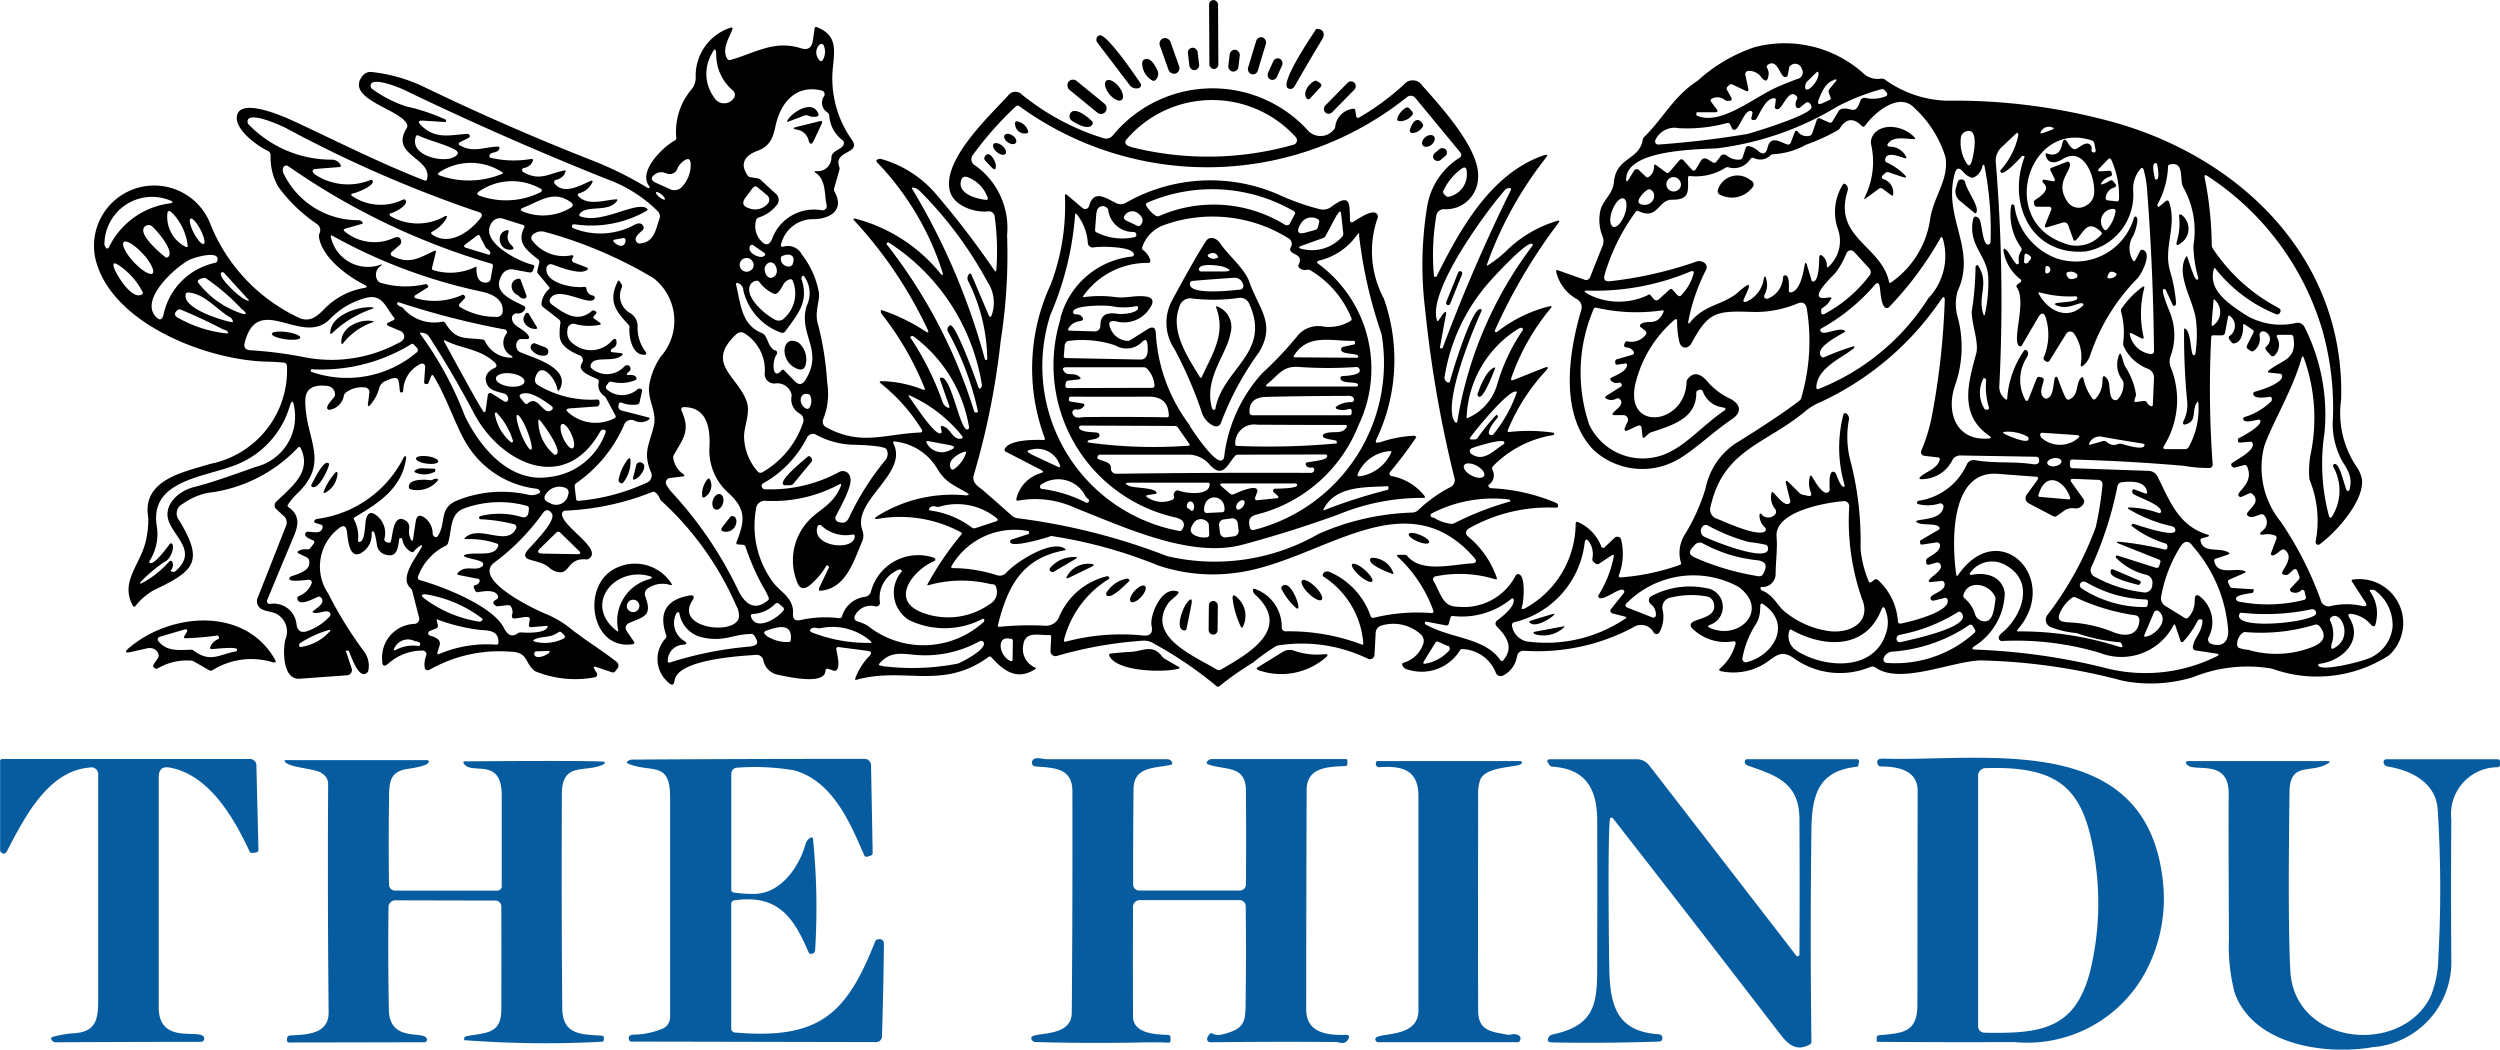 <svg viewBox="0 0 66.047 27.729" height="27.729" width="66.047" xmlns="http://www.w3.org/2000/svg">
  <g transform="translate(-44 -150.743)" data-name="666242" id="_666242">
    <rect transform="matrix(1, -0.005, 0.005, 1, 75.942, 150.745)" rx="0.118" height="1.821" width="0.237" data-name="Rectangle 1" id="Rectangle_1"></rect>
    <path transform="translate(-24.139 -7.032)" d="M77.285,175l.145.434a.138.138,0,0,1-.12.181l-1.258.091c-.448.031-.443-.757-.374-1.037a.528.528,0,0,0-.184-.644c-.121-.093-.273-.081-.4-.14a.237.237,0,0,1-.138-.341l.737-1.871a.225.225,0,0,0-.059-.267l-.2-.184a.131.131,0,0,1,0-.189c.393-.389.961-.785.645-1.427a.04.04,0,0,0-.066-.008,3.9,3.9,0,0,1-2.4,1.2,1.8,1.8,0,0,0-.651.291.281.281,0,0,0-.093.428c.693,1.134.368,1.352-.688,1.861a1.767,1.767,0,0,0-.471.415.035.035,0,0,1-.03.01.037.037,0,0,1-.027-.018c-.378-.68.263-1.13.364-1.85a2.194,2.194,0,0,0,.038-.491c-.171-1.007.958-1.2,1.639-1.414a2.517,2.517,0,0,0,2.026-2.584.09.09,0,0,0-.082-.091q-.225-.021-.442-.026c-1.521-.03-3.958-.938-4.489-2.55a1.591,1.591,0,0,1,2.969-1.138,4.632,4.632,0,0,0,2.4,2.547c.258.088.431-.043.625-.244a1.923,1.923,0,0,1,1.06-.562q.129-.023.012-.081c-.454-.226-1.117-.713-1.207-1.258a.172.172,0,0,1,.009-.089.2.2,0,0,0-.061-.26,4.094,4.094,0,0,1-1.026-.989,1.572,1.572,0,0,1-.2-.838.122.122,0,0,0-.071-.105c-.272-.125-.895-.571-.816-.935.1-.477,1.232.024,1.506.152,1.148.534,2.275,1.109,3.456,1.567a.043.043,0,0,0,.056-.029c.153-.574-.993-.633-.535-1.356a.1.1,0,0,0,.013-.083c-.105-.4-1.646-.671-1.193-1.283a.271.271,0,0,1,.268-.116,4.256,4.256,0,0,1,1.347.382q2.157,1.043,4.385,1.921a9.477,9.477,0,0,1,1.539.753.049.049,0,0,0,.041.008.026.026,0,0,0,.019-.018.028.028,0,0,0-.006-.026c-.328-.391.377-1.061.671-1.213a.071.071,0,0,0,.038-.068,1.727,1.727,0,0,1,.4-1.279.48.48,0,0,0,.113-.306,1.334,1.334,0,0,1,.9-1.32q.1-.04.06.061c-.092.221-.279.529-.12.761a.066.066,0,0,0,.072.026c.675-.192,1.161-.535,1.868-.311q.272.086.314-.2l.049-.335a.036.036,0,0,1,.018-.026.038.038,0,0,1,.032,0c.526.206.487.55.429,1.085a2.8,2.8,0,0,0,.508,1.9c.252.376-.5.264-.336.716a.131.131,0,0,1,0,.081l-.136.478a.121.121,0,0,0,.011.093c.273.485-.126.718-.551.723a.867.867,0,0,0-.859.647q-.036.1.068.077a.408.408,0,0,1,.474.205,2.3,2.3,0,0,1,.456,1.027c.015.258-.131.517-.017.856a8.107,8.107,0,0,1,.234,1.515,1.778,1.778,0,0,1-.107.959.17.17,0,0,0,.079.212c.923.5,1.532.177,2.495.138a.044.044,0,0,0,.036-.068,4.711,4.711,0,0,0-1.077-1.22q-.088-.07.025-.068a3.1,3.1,0,0,1,1.069.221q.083.033.049-.049a7.985,7.985,0,0,0-1.134-1.952.083.083,0,0,1-.017-.053l0-.031a.015.015,0,0,1,.019-.014,4.917,4.917,0,0,1,1.15.557q.13.085.06-.055a11.294,11.294,0,0,0-1.924-2.858q-.076-.077.03-.057A4.287,4.287,0,0,1,92.984,165q.084.094.056-.029a7.464,7.464,0,0,0-1.734-2.912.044.044,0,0,1,.007-.067.146.146,0,0,1,.127-.011,2.972,2.972,0,0,1,1.465.967,22.936,22.936,0,0,1,1.5,1.964q.051.074.057-.015a6.733,6.733,0,0,0-.045-1.406.155.155,0,0,0-.171-.132c-.342.041-.911-.137-1.013-.539-.208-.815,1.037-1.971,1.539-2.52a.237.237,0,0,1,.365-.027,6.416,6.416,0,0,0,2.157,1.154.229.229,0,0,0,.24-.069,3.411,3.411,0,0,1,5.141-.156.451.451,0,0,0,.7,0,.121.121,0,0,0,.038-.071.536.536,0,0,1,.479-.483.043.043,0,0,1,.05.035l.027.166a.048.048,0,0,0,.071.034,6.718,6.718,0,0,0,1.186-.872.3.3,0,0,1,.488.025c.481.542,1.534,1.687,1.474,2.431a.85.85,0,0,1-.919.834.2.2,0,0,0-.182.164,6.053,6.053,0,0,0-.064,1.6.026.026,0,0,0,.027.023h.025a.018.018,0,0,0,.017-.011c.623-1.258,1.449-2.732,2.837-3.2q.14-.047.049.068a9.955,9.955,0,0,0-1.554,2.814q-.019.052.029.022a3.348,3.348,0,0,0,.447-.344,3.229,3.229,0,0,1,1.371-.825q.1-.029.038.055a14.5,14.5,0,0,0-1.676,2.836.034.034,0,0,0,.026.047.065.065,0,0,0,.047-.018,3.644,3.644,0,0,1,1.363-.664q.1-.026.035.055a5.888,5.888,0,0,0-1.035,1.828q-.034.1.063.059l.777-.308q.211-.083.057.083a5.188,5.188,0,0,0-.995,1.561.031.031,0,0,0,.031.043,4.493,4.493,0,0,1,1.19.02.042.042,0,0,1-.022.061,2.857,2.857,0,0,0-1.592.825.094.094,0,0,0-.01.093.3.3,0,0,1-.093.391.039.039,0,0,0-.015.028.037.037,0,0,0,.011.029l.021.022a.05.05,0,0,0,.032.015,4.941,4.941,0,0,1,1.733.391.075.075,0,0,1,.045.072q0,.056-.065.051a4.253,4.253,0,0,0-2.3.554.12.12,0,0,0-.023.2,2.432,2.432,0,0,1,.766,1.095q.021.061-.04.042a3.191,3.191,0,0,0-1.578-.076.082.082,0,0,0-.059.049.08.08,0,0,0,.007.075c.174.265.224.684.633.677a1.539,1.539,0,0,0,1.533-.812.072.072,0,0,1,.064-.048c.217-.014.152.737.112.844q-.042.114.068.064a2.566,2.566,0,0,0,1.346-2.249.042.042,0,0,1,.02-.035.044.044,0,0,1,.041,0,1.169,1.169,0,0,1,.619.651.051.051,0,0,0,.082.019l.267-.254a.107.107,0,0,1,.092-.027.1.1,0,0,1,.076.058,1.587,1.587,0,0,1-.058.967.039.039,0,0,0,.005.032.041.041,0,0,0,.028.018,6.046,6.046,0,0,0,1.579-.331.043.043,0,0,0,.032-.054.908.908,0,0,1,.109-.762,5.158,5.158,0,0,0,.538-1.2,1.886,1.886,0,0,1,.764-1.175q1.176-.73,1.712-1.144a.152.152,0,0,0,.054-.079,5.319,5.319,0,0,0,.148-2.347q-.037-.233-.255-.143a2.865,2.865,0,0,1-1.214.219c-.944-.033-1.137.013-1.577.824-.1.176-.281.153-.325-.042a2.386,2.386,0,0,1-.057-.527q0-.107-.08-.036a3.209,3.209,0,0,0-1.007,1.621c-.357,1.345,1.3,1.166,1.337.015a.143.143,0,0,1,.03-.081c.179-.232.368-.112.527.071a1.728,1.728,0,0,0,.576.439c.294.141.345.365.065.551-.512.341-1.056.879-1.491,1.1a1.9,1.9,0,0,1-2.166-.289c-.907-.943-.654-2.569-.326-3.686a.243.243,0,0,0-.106-.293,1.121,1.121,0,0,1-.556-.736.032.032,0,0,1,.043-.033l.716.254a.109.109,0,0,0,.137-.063l.333-.838a.327.327,0,0,0,0-.241,1.171,1.171,0,0,1-.066-.655c.06-.317.331-.435.366-.793.064-.66.668-.561.76-1.109a.142.142,0,0,1,.04-.077c.526-.515.762-1.062,1.411-1.483a4.241,4.241,0,0,1,1.5-.885,3.115,3.115,0,0,1,2.921.728.557.557,0,0,0,.433.1.147.147,0,0,1,.084.02,2.931,2.931,0,0,0,1.64.564,15.791,15.791,0,0,1,4.151.5c3.488.875,6.379,3.588,6.271,7.393a2.542,2.542,0,0,0,.378,1.733.918.918,0,0,1,.174.388c.051.579-.7,1.4-1.112,1.7q-.053.039-.091,0a.075.075,0,0,1-.021-.078,2.869,2.869,0,0,0-.166-1.632,2.431,2.431,0,0,1,.049-.748,4.69,4.69,0,0,0-.192-2.45q-.036-.1-.065,0c-.231.825-.781,1.73-.985,2.323a2.266,2.266,0,0,0,.44,2,9.344,9.344,0,0,1,1.048,2.051.217.217,0,0,0,.285.167,1.874,1.874,0,0,1,.807,0q.181.041.08-.115l-.347-.535a.03.03,0,0,1,.017-.044,1.16,1.16,0,0,1,.966,2,3.5,3.5,0,0,1-3.092.352,3.817,3.817,0,0,0-2.088.226,3.823,3.823,0,0,1-1.863.092,15.852,15.852,0,0,0-3.761-.536c-.78.034-2.119.644-2.756.191a.155.155,0,0,0-.143-.018,2.086,2.086,0,0,1-2.018-.229c-.276-.191-.407-.124-.645.052a1.574,1.574,0,0,1-1.273.291q-.1-.018-.023-.084a1.307,1.307,0,0,0,.4-.648.048.048,0,0,0-.054-.06,1.242,1.242,0,0,1-1.065-.314q-.156-.142.038-.222c.209-.086.572-.147.509-.45a.234.234,0,0,0-.2-.2,2.268,2.268,0,0,0-.923.027.267.267,0,0,0-.228.346.871.871,0,0,1-.089.575.089.089,0,0,1-.074.047.086.086,0,0,1-.077-.04.375.375,0,0,0-.544-.136,5.365,5.365,0,0,1-2.881.617.173.173,0,0,0-.186.142.687.687,0,0,1-.365.511.14.14,0,0,1-.113.009.138.138,0,0,1-.082-.077.988.988,0,0,0-.886-.629.066.066,0,0,0-.059.029,1.191,1.191,0,0,1-1.374.514.2.2,0,0,1-.152-.114.05.05,0,0,1,.031-.068.768.768,0,0,0,.508-.463.245.245,0,0,0-.079-.311,1.081,1.081,0,0,0-1.009-.209.207.207,0,0,0-.155.19l-.031.581a.122.122,0,0,1-.057.1.124.124,0,0,1-.113.009,4,4,0,0,0-2.409-.349,5.151,5.151,0,0,0-.627.445,8.35,8.35,0,0,0-.895.628.052.052,0,0,1-.069,0,10.349,10.349,0,0,0-1.648-1.121.483.483,0,0,0-.327-.081,10.691,10.691,0,0,0-2.244.4.132.132,0,0,1-.12-.021.13.13,0,0,1-.051-.11l.017-.374a.043.043,0,0,0-.013-.034.045.045,0,0,0-.034-.013c-.256.021-.648-.13-.691.277a.528.528,0,0,0,.314.583q.042.019,0,.044c-.479.309-.842.038-1.158-.32a.051.051,0,0,0-.068-.007c-1.221.893-2.228.254-3.487.605q-.056.015-.036-.039a1.649,1.649,0,0,1,.367-.583q.117-.12-.05-.142l-.764-.1a.051.051,0,0,0-.043.015.049.049,0,0,0-.014.042c.02.128.118.474,0,.557a.075.075,0,0,1-.068.01l-.152-.05a.048.048,0,0,0-.043.006.05.05,0,0,0-.021.039c-.006.4-1,.166-1.245.116a.49.49,0,0,1-.4-.394.177.177,0,0,0-.184-.134c-.434.03-2.076.118-2.158.676q-.029.192-.164.053a.807.807,0,0,1-.069-1.17.085.085,0,0,0,.012-.079q-.308-.873.593-1.045.207-.04.093.138c-.465.729,1.128.922,1.233.444a.55.55,0,0,0-.075-.328,8.146,8.146,0,0,0-1.967-2.753.176.176,0,0,1-.047-.067.385.385,0,0,0-.119-.162.079.079,0,0,0-.078-.011,6.964,6.964,0,0,1-2.3.494.093.093,0,0,0-.088.107c.056.353,1.062.895.722,1.157a.115.115,0,0,1-.082.024c-.452-.043-.436.328-.672.342a.472.472,0,0,1-.309-.13.73.73,0,0,0-.256-.132l-.241-.07q-.221-.064-.077-.243c.136-.167.787-.794.645-.987q-.119-.16-.236,0a5.906,5.906,0,0,1-1.276,1.3c-.6.445,1.039,1.234,1.378,1.369a2.663,2.663,0,0,1,.648.391c.415.325.811.559,1.2.867a.126.126,0,0,1,.02.178l-.061.076a.069.069,0,0,1-.078.022L83.9,175.4q-.117-.042-.051.064l.056.092a.074.074,0,0,1-.056.113,2.789,2.789,0,0,1-1.574-.161c-.284-.213-.167-.51-.664-.517a3.721,3.721,0,0,0-2.078.453q-.177.11-.18-.1a.64.64,0,0,1,.043-.242.1.1,0,0,0-.1-.14,1.351,1.351,0,0,0-.894.341q-.169.146-.166-.078a.889.889,0,0,1,.861-.968.136.136,0,0,0,.094-.058.134.134,0,0,0,.019-.108l-.178-.7a.158.158,0,0,0-.049-.08c-.3-.267.143-.794.287-1.068q.054-.1-.044-.04a.6.6,0,0,0-.146.133.063.063,0,0,1-.081.017.444.444,0,0,1-.231-.332.033.033,0,0,0-.031-.027h-.028a.022.022,0,0,0-.023.019c-.031.234-.054.512-.371.412a.3.3,0,0,1-.217-.249c-.006-.035-.049-.359-.1-.363a.039.039,0,0,0-.042.041.547.547,0,0,1-.2.477c-.4.327-.424-.335-.452-.514q-.036-.234-.217-.081a1.27,1.27,0,0,0-.278,1.718,10.771,10.771,0,0,0,.935,1.517.627.627,0,0,1,.127.513.113.113,0,0,1-.048.074c-.219.155-.4-.444-.47-.584a.017.017,0,0,0-.015-.009h-.035a.029.029,0,0,0-.028.038Zm12.506-16.047a.289.289,0,0,0-.033.375q.08.133.139-.01a.417.417,0,0,0,0-.349.063.063,0,0,0-.1-.016Zm-2.785,1.4a.306.306,0,0,0,.528,0,.15.15,0,0,0-.033-.187,1.241,1.241,0,0,1-.44-.943q-.006-.266-.119-.025a1.049,1.049,0,0,0,.064,1.151Zm28.311-.549c-.141.069-.2-.505-.474-.318a.064.064,0,0,0-.019.086.277.277,0,0,1,.037.192q-.035.248-.19.052a.4.4,0,0,0-.341-.169.089.089,0,0,0-.082.107l.077.353q.025.112-.079.062l-.332-.159a.087.087,0,0,0-.1.018l-.041.041a.067.067,0,0,0-.01.08l.118.212a.052.052,0,0,1,0,.052.054.054,0,0,1-.046.027h-.056a.118.118,0,0,1-.069-.022.312.312,0,0,0-.355-.031.047.047,0,0,0-.016.07l.15.2q.064.084-.043.084h-.466a.026.026,0,0,0-.026.023l0,.028a.039.039,0,0,0,.023.041c.632.269,1.509-.5,2.135-.767q.255-.111.515-.206a.173.173,0,0,0,.114-.26.18.18,0,0,0-.289-.1.1.1,0,0,0-.048.068l-.032.181a.089.089,0,0,1-.049.064Zm.575.115a.2.2,0,0,0-.062.13c-.023.255.34-.071.352-.319q0-.1-.067-.03l-.223.219Zm.7-.028c-.218.059-.324.311-.4.5q-.078.192.11.105l.172-.08a.051.051,0,0,0,.027-.064l-.046-.127a.1.1,0,0,1,.017-.1l.157-.19q.068-.082-.035-.055Zm-33.516,2.435a.331.331,0,0,1-.248.2.063.063,0,0,0-.037.1c.246.3.669.051.942-.066q.093-.04.046.049a.525.525,0,0,1-.344.273.043.043,0,0,0-.021.069c.243.281.735.1,1.006.09q.048,0,.021.037c-.222.332-.822.091-.991.354a.04.04,0,0,0,.019.058c.551.212,1.444-.387,1.74-.221q.074.043,0,.083a2.945,2.945,0,0,1-1.89.349c-.031,0-.052,0-.065.03a.054.054,0,0,0,.023.07,1.9,1.9,0,0,0,1.65-.1c.092-.043.18-.033.215.068a.077.077,0,0,1-.019.079c-.078.08-.269.205-.157.329a.1.1,0,0,0,.08.031c.381-.034.412-.366.515-.652a.19.19,0,0,0-.044-.2,3.678,3.678,0,0,0-1.345-.849q-2.723-1.087-5.364-2.361c-.119-.057-.826-.349-.876-.129a.107.107,0,0,0,.045.113,3.335,3.335,0,0,0,.885.454,5.227,5.227,0,0,1,1.052.351q.039.068-.039.063l-.556-.036q-.192-.012-.056.124c.39.39.8.245,1.211.228a.068.068,0,0,1,.072.034.051.051,0,0,1-.023.067l-.217.109q-.1.048,0,.1c.34.192.626.031.991.024a.038.038,0,0,1,.036.048c-.043.149-.243.07-.265.193a.049.049,0,0,0,.037.056,2.7,2.7,0,0,0,1.051.032q.092-.016.052.068a.281.281,0,0,1-.222.166.062.062,0,0,0-.054.066.056.056,0,0,0,.032.045c.428.244.65.048,1.076-.043Q83.1,162.264,83.072,162.325Zm6.614.016q-.07-.046.014-.046a.361.361,0,0,0,.4-.373.159.159,0,0,1,.029-.079c.091-.128.278-.135.3-.279a.087.087,0,0,0-.033-.084.878.878,0,0,1-.352-.647.123.123,0,0,0-.052-.091.3.3,0,0,1-.085-.428.1.1,0,0,0-.066-.148c-.691-.169-1.09.333-1.219.943-.072.341-.167.535-.477.65s-.486.324-.257.652a.1.1,0,0,0,.069.043l.192.031a.15.15,0,0,1,.08.039l.389.358a.213.213,0,0,1,.023.327.96.96,0,0,1-.464.311.1.1,0,0,0-.066.068.569.569,0,0,0,.127.547q.183.208.293-.046a1.178,1.178,0,0,1,1.317-.76.112.112,0,0,0,.1-.037.114.114,0,0,0,.026-.1C89.911,162.894,89.968,162.527,89.686,162.34Zm23.9-.44a.116.116,0,0,1,.164-.02.486.486,0,0,0,.352.11.078.078,0,0,0,.068-.054l.085-.255a.07.07,0,0,1,.079-.047.47.47,0,0,1,.238.118q.2.181.261-.081c.079-.329.328-.148.511-.084a.076.076,0,0,0,.1-.045l.109-.284a.043.043,0,0,1,.074-.013.293.293,0,0,0,.317.115.1.1,0,0,0,.066-.061l.125-.364a.06.06,0,0,1,.032-.035.058.058,0,0,1,.047,0l.245.11a.068.068,0,0,0,.085-.027l.168-.279a.115.115,0,0,1,.071-.052c.265-.067.359.2.5-.216a.116.116,0,0,1,.134-.076.9.9,0,0,0,.538-.044.063.063,0,0,0,.023-.1l-.056-.062a.085.085,0,0,0-.081-.025,5.758,5.758,0,0,0-1.173.462,8.031,8.031,0,0,1-3.164,1.1c-.5.031-2.352.028-2.406.784q-.012.168.075.023l.129-.214a.085.085,0,0,1,.132-.018l.18.174a.064.064,0,0,0,.081.006.319.319,0,0,0,.137-.272q0-.081.067-.032l.253.189a.062.062,0,0,0,.084-.009l.271-.318a.067.067,0,0,1,.1,0l.227.253a.06.06,0,0,0,.1-.009l.14-.232a.12.12,0,0,1,.165-.041l.148.089a.071.071,0,0,0,.093-.018l.111-.145Zm1.441-1.313.023-.173a.043.043,0,0,0-.01-.033.041.041,0,0,0-.031-.014c-.221,0-.369.378-.471.543a.071.071,0,0,1-.07.033l-.027,0a.045.045,0,0,1-.038-.056l.029-.116a.055.055,0,0,0-.044-.067c-.176-.025-.311.518-.44.5a.074.074,0,0,1-.059-.043l-.045-.1a.068.068,0,0,0-.08-.038,4.011,4.011,0,0,1-1.278.136.557.557,0,0,0-.621.322.083.083,0,0,0,.084.111q1.18-.085,2.342-.278c.046-.007,1.676-.493,1.7-.7a.154.154,0,0,0-.043-.111.078.078,0,0,0-.109-.011l-.151.122a.069.069,0,0,1-.111-.04.232.232,0,0,1,.034-.18.062.062,0,0,0-.006-.072c-.227-.26-.381.387-.534.336A.065.065,0,0,1,115.026,160.588ZM94.137,170.752q.372.323.732.644a.285.285,0,0,0,.168.072,16.748,16.748,0,0,1,3.939,1,5.5,5.5,0,0,0,3.995-.586,6.593,6.593,0,0,1,2.475-.565.247.247,0,0,0,.164-.068,3.622,3.622,0,0,1,.838-.6.205.205,0,0,0,.114-.254,31.775,31.775,0,0,1-.773-4.449,9.6,9.6,0,0,1,.056-2.728,1.882,1.882,0,0,1,.858-1.279.088.088,0,0,0,.039-.061.09.09,0,0,0-.019-.071l-1.195-1.447a.155.155,0,0,0-.219-.019,8.442,8.442,0,0,1-10.24.24.068.068,0,0,0-.087,0,8.833,8.833,0,0,0-1.126,1.268.188.188,0,0,0,.049.3,2.02,2.02,0,0,1,.84,1.837,14.54,14.54,0,0,1-.169,2.791,20.126,20.126,0,0,1-.7,3.511C93.787,170.535,93.986,170.621,94.137,170.752Zm3.761-9.292a.1.1,0,0,0,.023.156.692.692,0,0,0,.178.063,8.26,8.26,0,0,0,4.213-.081.122.122,0,0,0,.06-.2A2.979,2.979,0,0,0,97.9,161.459Zm16.454,3.863c-.006.082-.165.383-.156.4a.055.055,0,0,0,.072.026.782.782,0,0,0,.465-.59q.031-.157.071,0a.538.538,0,0,1-.05.406.068.068,0,0,0,0,.071.081.081,0,0,0,.11.019.634.634,0,0,0,.382-.556.056.056,0,0,1,.052-.051c.129-.009.1.326.1.412a.042.042,0,0,0,.016.031.044.044,0,0,0,.034.009c.241-.037.325-.481.365-.707q.026-.148.069,0l.118.393a.041.041,0,0,0,.047.028c.151-.03.149-.513.155-.633q.006-.112.09-.039a.3.3,0,0,1,.108.238q0,.1.064.025a.923.923,0,0,0,.225-.992,1.377,1.377,0,0,1,.136-1.163.043.043,0,0,1,.064-.013.16.16,0,0,1,.058.192c-.381,1.237.9,1.431,1.1,2.4a.026.026,0,0,0,.041.016,2.468,2.468,0,0,0,1.05-1.725c.108-.589.485-1,.4-1.588a2.942,2.942,0,0,0-.817-1.3c-.4-.439-1.054.105-1.314.469a.05.05,0,0,1-.076.007q-.335-.338-.58.049a.186.186,0,0,1-.068.064,5.567,5.567,0,0,1-.836.38,1.978,1.978,0,0,1-.844.247.13.13,0,0,0-.093.033.379.379,0,0,1-.437.068.074.074,0,0,0-.092.027.508.508,0,0,1-.582.218.1.1,0,0,0-.078.014,1.452,1.452,0,0,1-.94.217.044.044,0,0,0-.034.011.042.042,0,0,0-.014.032c.006.36.051.589-.422.583-.371,0-.37.55-.886.3a.057.057,0,0,0-.071.018,5.355,5.355,0,0,0-.822,1.66q-.058.2.146.175a10.478,10.478,0,0,0,2.248-.507.237.237,0,0,1,.253.031.147.147,0,0,1,.042.154,5.1,5.1,0,0,0-.481,1.394q0,.082.049.018c.385-.491.9-.452,1.3-.826a1.314,1.314,0,0,1,.211-.159q.042-.025.038.023Zm-34.416-1.785a.91.91,0,0,1-.386.362.035.035,0,0,0-.02.029.038.038,0,0,0,.015.033c.464.341,1.029-.078,1.308-.449a.082.082,0,0,0,.012-.074.08.08,0,0,0-.052-.052,33.008,33.008,0,0,1-5.135-2.237c-.023-.012-.992-.477-1-.166a.114.114,0,0,0,.032.08,3.039,3.039,0,0,0,2.215.929.268.268,0,0,1,.216.146.035.035,0,0,1-.03.049l-.605.048q-.183.015-.053.144a1.584,1.584,0,0,0,1.482.147.041.041,0,0,1,.047.021c.068.132-.416.316-.5.334s-.084.044-.016.087a1.34,1.34,0,0,0,1.323.078.051.051,0,0,1,.06.013c.1.124-.267.317-.353.339s-.089.054-.016.1a1.437,1.437,0,0,0,1.41-.01q.089-.033.041.048Zm42.139-2.311q-.076.1.045.06l.209-.077q.137-.05-.006-.079A.228.228,0,0,0,122.075,161.227Zm-2.132.186a1.027,1.027,0,0,0,.144.664q.082.137.135-.014c.051-.143.233-.976-.164-.807a.192.192,0,0,0-.116.156Zm2.539,6.311c.011,0,.177.5.249.589a.06.06,0,0,0,.072.018c.263-.114.165-.39.3-.557q.063-.079.084.02a1.3,1.3,0,0,0,.237.517.046.046,0,0,0,.034.018.048.048,0,0,0,.036-.014.665.665,0,0,0,.189-.482q0-.215.129-.044c.1.128.009.521.2.558a.089.089,0,0,0,.083-.029.585.585,0,0,0,.145-.412.165.165,0,0,0-.031-.093.671.671,0,0,1-.1-.625q.042-.135.083,0l.062.2a.342.342,0,0,0,.036.078,1.9,1.9,0,0,1,.277.712.146.146,0,0,1-.009.079.635.635,0,0,0-.031.1.032.032,0,0,0,.035.039l.212-.028a.088.088,0,0,1,.089.046.172.172,0,0,0,.106.092.034.034,0,0,0,.03-.005.036.036,0,0,0,.015-.027l.03-.695a.253.253,0,0,0-.172-.266,1.146,1.146,0,0,1-.624-.582.178.178,0,0,1-.017-.1,2.078,2.078,0,0,0-.056-.824.1.1,0,0,1,.014-.082,2.4,2.4,0,0,1,.537-.56q.082-.062.057.039a2.66,2.66,0,0,0-.016,1.252q.022.1-.066.051l-.227-.118q-.088-.045-.061.05a.649.649,0,0,0,.545.49.074.074,0,0,0,.087-.074q-.019-2.148-.184-4.285a2.679,2.679,0,0,0-.087-.5q-.031-.108-.1-.017a.8.8,0,0,0-.179.555,1.518,1.518,0,0,1-1.252,1.61c-1.451.121-2.083-1.275-1.617-2.5a.011.011,0,0,0-.006-.014l-.028-.009a.042.042,0,0,0-.045.012c-.089.105-.457.49-.54.429a.053.053,0,0,1-.012-.072,1.957,1.957,0,0,0,.465-.911q0-.111-.076-.034l-.361.341a.485.485,0,0,0-.157.41,44.4,44.4,0,0,1,.093,5.893.407.407,0,0,0,.159.357q.045.036.05-.022a2.52,2.52,0,0,1,.442-1.258.046.046,0,0,1,.032-.02.048.048,0,0,1,.037.01q.078.067.011.18a1.1,1.1,0,0,0-.063,1.095q.059.124.109,0l.21-.53a.069.069,0,0,1,.08-.042l.056.014a.065.065,0,0,1,.049.076c-.029.144-.137.348.01.464a.09.09,0,0,0,.083.015c.172-.057.159-.4.2-.539a.046.046,0,0,1,.053-.031Zm-42.365-6.017c-.318-.152-.617-.208-.933-.355a.042.042,0,0,0-.034,0,.044.044,0,0,0-.024.025c-.179.514.706.7.993.555Q80.349,161.818,80.117,161.707Zm42.8,2.4-.14-.385a.112.112,0,0,0-.138-.068l-.4.12q-.106.032-.065-.071l.156-.386a.058.058,0,0,0-.053-.081l-.328,0a.07.07,0,0,1-.067-.055l-.01-.046a.073.073,0,0,1,.031-.076c.164-.106.414-.28.218-.448a.052.052,0,0,1-.019-.038v-.027a.026.026,0,0,1,.031-.026l.219.039q.108.019.058-.079l-.105-.209a.042.042,0,0,1,0-.035.044.044,0,0,1,.025-.025l.416-.162a.055.055,0,0,1,.071.032c.075.2-.408.5-.068,1.008a.357.357,0,0,0,.5.118.4.4,0,0,0,.217-.345c.021-.426-.278-1.234-.837-.882-.179.112-.393.139-.447-.109q-.012-.057.043-.039.318.11.39-.237.05-.242.164-.031a.382.382,0,0,0,.137.146.076.076,0,0,0,.072,0c.107-.052.271-.222.381-.1a.11.11,0,0,1,.027.1q-.017.08.053.093a.048.048,0,0,0,.056-.056l-.037-.188a.1.1,0,0,0-.066-.074c-1.655-.548-2.5,2.094-.75,2.709a.871.871,0,0,0,1-.22.048.048,0,0,0,0-.068c-.381-.37-.469.03-.674.217a.039.039,0,0,1-.063-.015Zm1.009-1.772.007.038a.053.053,0,0,1-.039.061.4.4,0,0,0-.225.155q-.06.081.035.047a.791.791,0,0,0,.175-.089.064.064,0,0,1,.085.012l.064.078a.056.056,0,0,1-.027.09.313.313,0,0,0-.233.276.059.059,0,0,0,.012.043.057.057,0,0,0,.039.022l.237.027a.059.059,0,0,0,.045-.013.057.057,0,0,0,.02-.041,2.324,2.324,0,0,0-.208-1.053.045.045,0,0,0-.074-.013l-.236.246q-.085.088.037.08l.222-.014A.061.061,0,0,1,123.929,162.338Zm-38.2.016a.272.272,0,0,0-.267.019q-.211.136.018.239l.355.159a.267.267,0,0,0,.337-.073.829.829,0,0,0,.217-.564q0-.242-.192-.1a.5.5,0,0,0-.157.192.213.213,0,0,1-.309.123Zm-4.321-.027a1.513,1.513,0,0,0-1.643-.008q-.109.063.011.1a2.282,2.282,0,0,0,1.629-.048Q81.452,162.354,81.408,162.326Zm43.662-.236c-.089.032-.011.325,0,.4a.038.038,0,0,0,.039.031c.1-.006.038-.332.022-.4a.048.048,0,0,0-.063-.033Zm-4.733,2.72.02-.02a.027.027,0,0,1,.043,0c.306.476-.016.795.136,1.276q.028.09.048,0a3.9,3.9,0,0,0,.086-.951c-.019-.59-.527-.832-.408-1.511q.031-.177.162-.055c.085.081.087.743.258.686a.07.07,0,0,0,.047-.065,8.694,8.694,0,0,0-.164-2.031.031.031,0,0,0-.049.02.42.42,0,0,1-.217.3.1.1,0,0,1-.087.006.476.476,0,0,1-.205-.147q-.16-.191-.225.05c-.318,1.168.6,1.98.076,3.105a1.262,1.262,0,0,0,.013.714,3.054,3.054,0,0,1-.08,1.775c-.242.7.023,1.472.888,1.4q.107-.009.019-.07c-.808-.556-.56-1.393-.347-2.175.079-.287-.124-.787-.118-1.109a8.035,8.035,0,0,0,.1-1.171A.027.027,0,0,1,120.337,164.81Zm5.217,1.047-.193-.416a.05.05,0,0,0-.063-.025c-.072.028.13.512.159.587a1.615,1.615,0,0,1,.031,1.181.4.4,0,0,0,0,.29,2.3,2.3,0,0,1-.176,2.083q-.05.085.048.085l.515,0a.1.1,0,0,0,.087-.051,2.064,2.064,0,0,0,.257-1.173q0-.053-.035-.009c-.143.2,0,.461-.254.564q-.167.068-.09-.1a.916.916,0,0,0,.085-.485,18.264,18.264,0,0,1-.082-1.9q0-.052.042-.021c.147.107.129.659.2.69a.039.039,0,0,0,.035,0,.041.041,0,0,0,.021-.029,3.26,3.26,0,0,0,.012-.92c-.064-.494-.536-1.174-.262-1.641q.024-.041.039,0c.079.228.189.6.248.6a.039.039,0,0,0,.032-.015.041.041,0,0,0,.008-.034,3.253,3.253,0,0,1-.128-.855,2.356,2.356,0,0,0-.274-1.55c-.1-.188.051-.688-.357-.589a.053.053,0,0,0-.04.058,2.257,2.257,0,0,1-.281,1,.039.039,0,0,0,.008.041l.018.019a.01.01,0,0,0,.013,0l.186-.156a.051.051,0,0,1,.081.022c.225.647-.16,1.2.031,1.84a4.039,4.039,0,0,1,.157.846.055.055,0,0,1-.028.051l-.021.012a.024.024,0,0,1-.033-.011Zm-45.9-1.4-.1.4a.047.047,0,0,0,.032.056,1.517,1.517,0,0,0,1.134-.093.007.007,0,0,1,.01.007q-.019.44.269.415a.117.117,0,0,0,.105-.1l.06-.33a.061.061,0,0,0-.044-.07,18.432,18.432,0,0,1-5.369-2.579.084.084,0,0,0-.082-.006c-.068.033-.069.144-.032.21a2.18,2.18,0,0,0,1.986,1.227.128.128,0,0,1,.081.04q.05.044-.014.062l-.413.118q-.1.028-.016.087a1.228,1.228,0,0,0,1.279.165c.105-.044.192-.036.2.1a.1.1,0,0,1-.035.08l-.217.19a.064.064,0,0,0,.014.106c.458.221.687.063,1.1-.132Q79.672,164.377,79.654,164.456Zm26.623-1.649a.089.089,0,0,0,.017.1l.042.042a.087.087,0,0,0,.09.023.605.605,0,0,0,.465-.663q-.007-.171-.145-.07A1.469,1.469,0,0,0,106.277,162.807Zm-12.535-.336q-.194-.088-.22.124c-.039.311.426.438.677.462a.038.038,0,0,0,.039-.051A.9.9,0,0,0,93.742,162.471Zm36.06,7.569c.162-.093.3.724.358.713a.071.071,0,0,0,.058-.054c.1-.42-.153-.6-.272-.894a2.067,2.067,0,0,1-.178-.835,7.51,7.51,0,0,0-.272-2.471,7.336,7.336,0,0,0-3.034-4.072q-.1-.065-.074.049a9.506,9.506,0,0,1,.186,1.778.16.16,0,0,0,.025.082,4.693,4.693,0,0,0,1.739,1.575q.1.056.02.151a.067.067,0,0,1-.076.018,3.91,3.91,0,0,1-1.61-1.206q-.031-.039-.043.009c-.142.519.284.842.746,1.152a1.788,1.788,0,0,0,1.428.272.2.2,0,0,1,.22.106,5.13,5.13,0,0,1,.528,2.81,5.375,5.375,0,0,0,.114,2.164q.035.13.1.012a1.284,1.284,0,0,0,.017-1.294A.051.051,0,0,1,129.8,170.04Zm-17.27-7.467a.19.19,0,1,0-.071.23.172.172,0,0,0,.071-.23Zm-30.145.169a1.528,1.528,0,0,0-1.573.082q-.13.082.016.13a2.061,2.061,0,0,0,1.555-.081Q82.527,162.809,82.388,162.742Zm5.647-.008-.2.266q-.144.2.086.274a.443.443,0,0,0,.5-.111.155.155,0,0,0-.012-.229l-.258-.214a.081.081,0,0,0-.061-.018A.079.079,0,0,0,88.035,162.734Zm5.782,2.32.44,1.035q.051.12.09,0a.994.994,0,0,0-.123-.878,10.27,10.27,0,0,0-1.786-2.393.288.288,0,0,0-.172-.086q-.05,0-.023.037a17.674,17.674,0,0,1,1.919,4.494.036.036,0,0,0,.042.024.029.029,0,0,0,.021-.028,4.724,4.724,0,0,0-.514-2.078.166.166,0,0,1,.007-.124q.052-.108.1,0Zm12.519,1.064-.152.837a.019.019,0,0,0,0,.015.021.021,0,0,0,.014.008l.028,0a.032.032,0,0,0,.034-.019,44.6,44.6,0,0,1,1.789-4.143q.043-.073-.043-.072a.176.176,0,0,0-.124.074c-.51.586-2.021,2.65-1.778,3.413q.017.053.048.006l.105-.154Q106.37,165.93,106.336,166.118Zm5.134-3.13q-.117.181.1.2c.249.022.37-.289.183-.4a.078.078,0,0,0-.081,0A.656.656,0,0,0,111.469,162.987Zm-25.763.056c.008-.009,0-.028-.013-.052a.38.38,0,0,0-.073-.077c-.064-.052-.128-.079-.144-.059s0,.028.013.052a.38.38,0,0,0,.073.077C85.627,163.036,85.691,163.062,85.707,163.043Zm-13.07.027a1.258,1.258,0,0,0-1.735,1.172.409.409,0,0,0,.045.09.05.05,0,0,0,.071-.019,2.083,2.083,0,0,1,1.608-1.164Q72.765,163.127,72.637,163.07Zm10.609.064c-.467-.354-.811-.056-1.27.124q-.15.058,0,.113a1.414,1.414,0,0,0,1.262-.119.071.071,0,0,0,.006-.118Zm27.516.633c.089.032.221-.11.3-.317s.062-.4-.027-.432-.221.11-.3.317-.062.4.027.432Zm13.217-.473a.327.327,0,0,0-.252.54.052.052,0,0,0,.039.021.05.05,0,0,0,.04-.017.933.933,0,0,0,.227-.48.055.055,0,0,0-.055-.064Zm-51.27.126q-.152-.165-.148.059a.888.888,0,0,0,.477.812q.074.041.062-.043A1.5,1.5,0,0,0,72.708,163.419Zm.816.8c.048-.025.009-.195-.087-.379s-.213-.314-.261-.289-.009.195.087.379.213.314.261.289Zm9.415,3.815q-.057.126-.081-.01c-.041-.239-.442-.766-.579-.254a.156.156,0,0,0,.07.175,2.712,2.712,0,0,0,1.57.384.058.058,0,0,1,.061.053l0,.049a.074.074,0,0,1-.069.081l-.706.05q-.17.013-.037.118a1.083,1.083,0,0,0,1.213.141.044.044,0,0,0,.024-.026.046.046,0,0,0,0-.036l-.247-.458a.222.222,0,0,0-.066-.076.334.334,0,0,1-.13-.36.068.068,0,0,0-.032-.071c-.131-.072-.568-.2-.413-.428a.136.136,0,0,0,.018-.117.138.138,0,0,0-.08-.088c-.221-.088-.508-.242-.527-.5a1.748,1.748,0,0,1,.019-.351.108.108,0,0,0-.041-.1l-.421-.328a.1.1,0,0,1-.037-.087.593.593,0,0,1,.2-.385.042.042,0,0,0,0-.057l-.29-.349a.1.1,0,0,1-.019-.087l.049-.2a.091.091,0,0,0-.031-.093c-.305-.242-.571-.436-.365-.84a.046.046,0,0,0,0-.039.048.048,0,0,0-.029-.027l-.51-.159a.267.267,0,0,0-.344.137c-.276.489.766,1,1.109,1.074a.052.052,0,0,1,.035.026.05.05,0,0,1,0,.043l-.034.086a.078.078,0,0,1-.087.047l-.41-.075a.287.287,0,0,0-.325.148c-.273.462.286.656.592.814a.057.057,0,0,1,.025.077.2.2,0,0,1-.213.118.122.122,0,0,0-.094.031.124.124,0,0,0-.04.092c0,.235.346.277.451.49a.043.043,0,0,1,0,.043.045.045,0,0,1-.038.021h-.172a.108.108,0,0,0-.083.04.207.207,0,0,0-.013.243.14.14,0,0,0,.069.063C82.252,167.239,83.192,167.485,82.94,168.039Zm-10.78-4.28a.142.142,0,0,0-.22.045c-.1.2.4.633.568.766a.059.059,0,0,0,.075,0c.18-.15-.284-.692-.423-.811Zm11.119.818-.019.043a.068.068,0,0,0,.038.092l.33.127q.09.035.006.084c-.192.115-.7-.084-.9-.158a.115.115,0,0,0-.1.01.113.113,0,0,0-.053.082c-.057.412.736.543,1,.5a.049.049,0,0,1,.037.01.047.047,0,0,1,.018.033.2.2,0,0,0,.173.187.059.059,0,0,1,.036.09c-.124.194-.856-.3-1.118-.066q-.134.123.015.229c.317.225.663.477,1.035.156a.07.07,0,0,1,.088,0l.019.013a.04.04,0,0,1,.006.06l-.062.064a.039.039,0,0,0-.011.032.041.041,0,0,0,.018.029l.143.1q.08.055-.015.071a1.42,1.42,0,0,1-.605-.019.158.158,0,0,0-.223.151.351.351,0,0,0,.153.363.73.73,0,0,0,1.02-.08q.123-.118.123.053c0,.148-.137.126-.152.21a.036.036,0,0,0,.007.027.034.034,0,0,0,.024.013l.214.022q.13.014.02.086c-.257.167-.743-.028-.8.248a.072.072,0,0,0,.03.073.619.619,0,0,0,.859-.047c.058-.055.13-.055.163.024a.082.082,0,0,1-.021.093l-.037.034q-.087.079.03.07.153-.011.187.072a.048.048,0,0,1,0,.037.049.049,0,0,1-.027.027,1.011,1.011,0,0,1-.632.042.074.074,0,0,0-.078.029l-.056.077a.074.074,0,0,0,.016.1.616.616,0,0,0,.8,0,.1.1,0,0,1,.065-.025.114.114,0,0,1,.03.006.05.05,0,0,1,.032.059l-.066.3a.07.07,0,0,1-.058.055.817.817,0,0,1-.418-.049.052.052,0,0,0-.045,0,.054.054,0,0,0-.027.037l-.009.045a.109.109,0,0,0,.081.126l.695.179q.093.023.01.072a.37.37,0,0,1-.351.023.2.2,0,0,0-.29.115,3.658,3.658,0,0,1-1.258,1.529.1.1,0,0,0-.043.1l.037.32a.055.055,0,0,0,.06.049,5.416,5.416,0,0,0,1.791-.473.207.207,0,0,0,.119-.3c-.21-.529-.028-.721.085-1.218.086-.379-.191-.7-.118-1.09a1.847,1.847,0,0,1,.3-.73,1.429,1.429,0,0,0-.192-2.073,11.466,11.466,0,0,0-2.861-1.219.338.338,0,0,0-.334.076.112.112,0,0,0-.033.082.114.114,0,0,0,.036.081,1.037,1.037,0,0,0,1.017.378Q83.31,164.507,83.278,164.577Zm-2.321-.289-.141-.279a.041.041,0,0,0-.061-.015l-.316.239q-.082.062.017.093l.589.18a.04.04,0,0,0,.051-.044.144.144,0,0,0-.072-.1.18.18,0,0,1-.066-.07ZM78.2,164.8a.275.275,0,0,0-.088.378.144.144,0,0,0,.086.069,2.311,2.311,0,0,0,1.184.034.039.039,0,0,1,.033.009l.021.019a.042.042,0,0,1,.014.035.04.04,0,0,1-.019.031l-.292.181q-.118.073.017.108a1.786,1.786,0,0,0,1.2-.1.039.039,0,0,1,.05.016l.015.024a.038.038,0,0,1,0,.046l-.142.154a.055.055,0,0,0,.012.083,1.857,1.857,0,0,0,.953.26.156.156,0,0,0,.176-.169c.01-.3-.283-.44-.564-.5a14.088,14.088,0,0,1-3.916-1.464q-.087-.049-.054.045a1,1,0,0,0,1.306.71Q78.259,164.755,78.2,164.8Zm6.156-.636c.118.135.3.16.31-.044a.055.055,0,0,0-.064-.056l-.225.042Q84.315,164.12,84.357,164.168Zm32.5,2.336q.055.025,0,.056c-.16.1-.791.409-.6.639a.066.066,0,0,0,.074.019,7,7,0,0,1,.786-.294.035.035,0,0,1,.013.027.033.033,0,0,1-.012.026c-.3.255-.989.52-.992,1.047a.035.035,0,0,0,.013.029.038.038,0,0,0,.032.007,6.071,6.071,0,0,0,2.912-2.4,1.616,1.616,0,0,0,.392-1.546q-.037-.136-.093-.006a9.042,9.042,0,0,1-1.323,1.772.09.09,0,0,1-.076.037c-.146-.006-.162-.437-.181-.555s-.07-.142-.149-.037a5.191,5.191,0,0,1-1.4,1.134.053.053,0,0,0-.015.071C116.313,166.655,116.685,166.426,116.854,166.5ZM72.169,165c.066-.06-.05-.3-.26-.525s-.433-.367-.5-.306.05.3.26.525S72.1,165.056,72.169,165Zm21.072,1.373c.14-.07.7,1.481.748,1.641a.035.035,0,0,0,.056.017.107.107,0,0,0,.033-.1,5.5,5.5,0,0,0-2.444-3.738.056.056,0,0,0-.048-.01.035.035,0,0,0-.023.022.033.033,0,0,0,.006.031,13.723,13.723,0,0,1,2.308,4.412.037.037,0,0,0,.034.024h.031a.031.031,0,0,0,.031-.037,7.689,7.689,0,0,0-.787-2.093.124.124,0,0,1-.01-.1.126.126,0,0,1,.064-.075Zm14.039-.383c-.242.525-1.012,2.407-.724,2.9q.068.116.09-.016a10.447,10.447,0,0,1,1.978-4.606.034.034,0,0,0-.023-.055c-.18-.024-1.084.972-1.106,1a4.951,4.951,0,0,0-1.187,2.493.138.138,0,0,0,.079.172.043.043,0,0,0,.058-.029c.083-.315.586-1.946.806-1.91a.039.039,0,0,1,.028.02.036.036,0,0,1,0,.033ZM88.3,164.434l-.261-.18a.06.06,0,0,0-.049-.008.058.058,0,0,0-.038.032c-.081.18.242.315.332.28S88.378,164.486,88.3,164.434Zm28.207,1.246a.582.582,0,0,1-.219.229.073.073,0,0,0-.035.057V166q-.007.118.1.062a3.637,3.637,0,0,0,1.18-1.014.14.14,0,0,0-.009-.18l-.4-.437a.121.121,0,0,0-.2.026,2.45,2.45,0,0,1-.276.506c-.089.1-.552.531-.444.655.049.056.2.019.273.013q.068-.006.035.055Zm-42.625-1.022c.072-.289-.626-.078-.75-.013-.361.191-1.312,1.038-.874,1.5q.146.155.2-.052a1.772,1.772,0,0,1,1.368-1.375A.081.081,0,0,0,73.885,164.658Zm15.2.081c.092-.236-.112-.282-.278-.2a.068.068,0,0,0-.038.067.207.207,0,0,0,.194.209A.115.115,0,0,0,89.088,164.74Zm-1.052-.039a.182.182,0,1,0-.061.22.163.163,0,0,0,.061-.22Zm-16.8.058q-.115-.072-.088.06c.03.15.477.914.75.732a.045.045,0,0,0,.016-.058A1.9,1.9,0,0,0,71.24,164.758Zm17.292.358a.187.187,0,0,0,.137-.22c-.011-.113-.091-.2-.178-.189a.187.187,0,0,0-.137.22c.011.113.091.2.178.189Zm23.223.461.086.1a.091.091,0,0,0,.063.032.089.089,0,0,0,.066-.023l.286-.261a.054.054,0,0,1,.04-.015.056.056,0,0,1,.039.018l.138.151a.061.061,0,0,0,.09,0,1.356,1.356,0,0,0,.323-.551q.039-.129-.084-.077a6.51,6.51,0,0,1-2.759.5.03.03,0,0,0-.025.013.028.028,0,0,0,0,.027,1.439,1.439,0,0,0,.406.183,1.77,1.77,0,0,0,1.254-.1.055.055,0,0,1,.08,0Zm-37.731-.612c-.216.042.46.7.665.752q.062.014.019-.032l-.646-.707A.042.042,0,0,0,74.024,164.966Zm14.606,2.062a.074.074,0,0,1,.035.115c-.127.171-.117.712.137.412a.04.04,0,0,1,.059,0l.284.291q.159.163.281-.03c.5-.8-.2-1.194.036-1.965a.748.748,0,0,0-.068-.772.036.036,0,0,0-.06,0,.119.119,0,0,0,0,.1c.185.595-.128.915-.436,1.348a.1.1,0,0,1-.127.032,1.559,1.559,0,0,1-.983-1.108.208.208,0,0,0-.157-.2.031.031,0,0,0-.037.036c.133.581.155,1.079.695,1.294a.154.154,0,0,1,.068.056c.094.138.109.337.276.4Zm-14.081-1.072a5.747,5.747,0,0,0-.972-.837.279.279,0,0,0-.185.056.046.046,0,0,0-.018.031.048.048,0,0,0,.009.035,2.389,2.389,0,0,0,1.113.805Q74.745,166.131,74.549,165.955Zm14.284-.646q-.139.274-.244.225a.961.961,0,0,1-.381-.312.076.076,0,0,0-.073-.03.211.211,0,0,0-.182.15c-.1.32.443.774.685.885a.2.2,0,0,0,.24-.056.877.877,0,0,0,.21-.988.065.065,0,0,0-.076-.028.3.3,0,0,0-.178.155Zm-14.618.844c-.361-.217-.662-.622-1.1-.651a.056.056,0,0,0-.059.043c-.093.381.951.69,1.21.741q.052.01.031-.038A.2.2,0,0,0,74.215,166.153Zm4.2.14.133-.061a.04.04,0,0,0,.014-.063c-.232-.278-.305-.643-.757-.521a2.018,2.018,0,0,0-.937.554c-.727.75-1.907-.737-2.254.626q-.047.184.143.2a10.8,10.8,0,0,1,1.476.192,3.72,3.72,0,0,0,2.431-.378c.116-.044.214-.14.137-.262a.151.151,0,0,0-.071-.06l-.313-.132Q78.311,166.339,78.413,166.292Zm36.287,5.091a.242.242,0,0,0,.325,0,.114.114,0,0,0,.02-.161.487.487,0,0,1-.1-.413q.012-.06.056-.018c.083.081.3.379.418.281a.069.069,0,0,0,.024-.071l-.107-.428q-.041-.165.08-.044l.27.269a.166.166,0,0,0,.079.044l.141.031q.127.028.08-.093a.657.657,0,0,1-.031-.389q.022-.1.074-.011c.051.09.279.49.415.4a.086.086,0,0,0,.041-.073c0-.087-.034-.472.09-.471a.077.077,0,0,1,.068.044c.033.071.128.34.2.354a.032.032,0,0,0,.037-.041,3.493,3.493,0,0,1-.033-1.868.05.05,0,0,1,.08-.026.171.171,0,0,1,.063.18,2.465,2.465,0,0,0,.029,1.014,8.434,8.434,0,0,1,.281,2.375,2.915,2.915,0,0,0,.217.868.043.043,0,0,0,.028.026.041.041,0,0,0,.037-.007l.08-.062a.073.073,0,0,1,.093,0,1.618,1.618,0,0,1,.533,1.1.061.061,0,0,0,.072.055c.207-.037,1.371-.316,1.233-.645a.057.057,0,0,0-.066-.033l-.293.071a.071.071,0,0,1-.075-.03c-.1-.144.454-.2.351-.45a.064.064,0,0,0-.066-.04l-.277.029q-.106.011-.04-.072c.085-.107.4-.269.264-.417a.084.084,0,0,0-.083-.024l-.2.055a.059.059,0,0,1-.075-.052l0-.039a.087.087,0,0,1,.032-.077c.114-.088.332-.17.335-.339a.08.08,0,0,0-.028-.062.082.082,0,0,0-.066-.019l-.381.058a.043.043,0,0,1-.048-.035l-.006-.031a.054.054,0,0,1,.026-.055l.469-.272a.047.047,0,0,0,.008-.075c-.1-.1-.382-.038-.543-.1q-.128-.05.006-.076c.229-.044.6-.058.653-.341a.084.084,0,0,0-.108-.1,1.01,1.01,0,0,1-.564.013.038.038,0,0,1-.023-.057.084.084,0,0,1,.057-.033,1.652,1.652,0,0,0,1.255-.956.2.2,0,0,1,.219-.113c.513.091,1.017.028,1.537.107.106.017.183-.031.148-.146a.072.072,0,0,0-.068-.051l-2.009-.034a.231.231,0,0,0-.207.123.905.905,0,0,1-.747.5q-.225.025-.041-.106c.137-.1.418-.2.454-.416a.043.043,0,0,0-.008-.033.041.041,0,0,0-.029-.016l-.369-.042a.1.1,0,0,1-.081-.139,4.474,4.474,0,0,0,.279-.912,19.837,19.837,0,0,0,.34-3.061q0-.147-.086-.031a7.824,7.824,0,0,1-3.193,2.721,1.549,1.549,0,0,0-.412.249c-1.029.861-2.159,1-2.495,2.513a.253.253,0,0,0,.17.322c.208.083,1.067.48,1.263.335a.067.067,0,0,0,.027-.05.065.065,0,0,0-.021-.052.432.432,0,0,1-.148-.314q0-.089.068-.035Zm11.924-5.661c-.011.2-.039.409-.048.614q0,.08.056.026a.432.432,0,0,0,.038-.654q-.042-.054-.045.014Zm-47.822.2a1.077,1.077,0,0,0,1.037.349.066.066,0,0,1,.068.031c.286.47.5.383.985.44a.091.091,0,0,1,.07.048.76.76,0,0,0,.67.433q.1.007.019-.053a.386.386,0,0,1-.122-.582.073.073,0,0,0-.048-.11,21.635,21.635,0,0,1-2.8-.718.033.033,0,0,0-.039.015c-.026.047.054.083.085.1A.206.206,0,0,1,78.8,165.921Zm32.254.955.019-.048a.06.06,0,0,1,.066-.036.482.482,0,0,0,.485-.176.071.071,0,0,0,.016-.053.073.073,0,0,0-.027-.049l-.126-.1a.046.046,0,0,1,0-.072c.183-.148.42.078.6-.314q.032-.069-.043-.054a4.693,4.693,0,0,1-1.734-.074.056.056,0,0,0-.062.037,4.251,4.251,0,0,0-.113,3.065,1.567,1.567,0,0,0,2.19.675c.425-.219.88-.721,1.354-1.041q.113-.076-.021-.1a.647.647,0,0,1-.527-.425.07.07,0,0,0-.088-.041l-.041.014a.064.064,0,0,0-.043.061c.01.673-.62.861-1.192,1.049a.192.192,0,0,0-.068.04l-.1.088q-.053.049-.061-.022l-.027-.235a.059.059,0,0,0-.073-.051c-.039.01-.328.151-.341.145a.055.055,0,0,1-.03-.031.057.057,0,0,1,0-.043l.078-.173a.122.122,0,0,0-.009-.116.124.124,0,0,0-.1-.056l-.245,0q-.074,0-.029-.059c.068-.089.318-.229.173-.365a.075.075,0,0,0-.087-.011.271.271,0,0,1-.24.014q-.105-.042-.009-.1l.374-.234a.04.04,0,0,0,.014-.055l-.015-.028a.047.047,0,0,0-.054-.022.2.2,0,0,1-.22-.059.043.043,0,0,1-.01-.037.045.045,0,0,1,.023-.031c.137-.074.393-.159.42-.332a.041.041,0,0,0-.046-.046l-.213.032a.048.048,0,0,1-.055-.044l0-.033a.062.062,0,0,1,.045-.066l.408-.118a.057.057,0,0,0,.038-.035.059.059,0,0,0-.006-.052.239.239,0,0,0-.2-.109.054.054,0,0,1-.047-.074Zm-37.016-.4q-.549-.289-1.123-.525a.079.079,0,0,0-.089.019l-.033.037a.092.092,0,0,0-.023.077.094.094,0,0,0,.046.067,3.325,3.325,0,0,0,1.312.43q.077.008.026-.05C74.116,166.49,74.078,166.5,74.04,166.477Zm53.645,6.883v.029a.052.052,0,0,1-.043.05c-.068.012-.411.053-.42.138a.083.083,0,0,0,.067.089,3.957,3.957,0,0,0,1.729-.043.067.067,0,0,0,.048-.081l-.036-.146a.053.053,0,0,0-.085-.028.224.224,0,0,1-.267.039.057.057,0,0,1-.03-.041.059.059,0,0,1,.015-.049l.211-.227a.089.089,0,0,0,.019-.093l-.057-.148a.062.062,0,0,0-.1-.024l-.126.115a.1.1,0,0,1-.09.023l-.05-.011a.044.044,0,0,1-.029-.025.046.046,0,0,1,0-.039c.088-.172.29-.411.07-.585a.072.072,0,0,0-.08-.006c-.065.035-.194.173-.262.148a.042.042,0,0,1-.025-.054l.144-.384a.068.068,0,0,0-.041-.087.515.515,0,0,0-.262-.028q-.215.033-.071-.093a.274.274,0,0,0,.055-.405.083.083,0,0,0-.086-.033c-.1.022-.265.126-.356.035a.057.057,0,0,1-.007-.074c.105-.153.347-.3.131-.5a.073.073,0,0,0-.08-.014l-.2.09a.066.066,0,0,1-.08-.021c-.084-.113.429-.334.219-.782a.062.062,0,0,0-.072-.034l-.249.065a.063.063,0,0,1-.06-.016l-.019-.019a.053.053,0,0,1,0-.079c.111-.089.617-.334.549-.526a.062.062,0,0,0-.064-.042l-.269.023a.052.052,0,0,1-.056-.043l0-.03a.04.04,0,0,1,.023-.043c.076-.038.577-.3.573-.449a.043.043,0,0,0-.016-.032.045.045,0,0,0-.035-.01c-.081.012-.363.1-.4,0a.052.052,0,0,1,0-.042.054.054,0,0,1,.033-.027,1.706,1.706,0,0,0,.7-.413.061.061,0,0,0,.018-.053l0-.028a.049.049,0,0,0-.055-.04c-.1.014-.409.068-.436-.073a.051.051,0,0,1,.038-.059c.1-.025.767-.224.724-.429a.061.061,0,0,0-.053-.048l-.266-.028q-.1-.01-.019-.07c.353-.274.738-.276.636-.874a.069.069,0,0,0-.068-.057h-.328a.043.043,0,0,0-.039.064.391.391,0,0,1-.06.481.068.068,0,0,1-.1,0l-.126-.14a.062.062,0,0,1,0-.088c.264-.24-.049-.5-.149-.378a.106.106,0,0,0-.023.086.388.388,0,0,1-.155.4.07.07,0,0,1-.081,0l-.073-.05a.071.071,0,0,1-.024-.092l.172-.342a.056.056,0,0,0-.018-.071l-.2-.135q-.061-.043-.056.032c.008.133-.03.378-.172.44q-.083.036-.112.011a.384.384,0,0,1-.084-.107c-.017-.034-.018-.061,0-.074a.323.323,0,0,0,.039-.519q-.057-.059-.072.021l-.077.412a.077.077,0,0,1-.076.063h-.241a.047.047,0,0,0-.047.047,27.136,27.136,0,0,0,.038,3.358.09.09,0,0,1-.019.067.088.088,0,0,1-.061.033,3.8,3.8,0,0,1-.674-.057q-1.474-.128-2.954-.167a.061.061,0,0,0-.063.063l0,.1a.069.069,0,0,0,.067.067l2,.069a.278.278,0,0,1,.255.165c.312.621.539,1.275,1.293,1.513q.118.037,0,.069l-.131.035a.049.049,0,0,0-.035.055c.056.349.486.179.729.311q.072.04-.006.066l-.322.107a.055.055,0,0,0-.037.064c.082.38.523.178.779.254q.1.03,0,.069l-.385.167a.053.053,0,0,0-.028.07l.043.1a.084.084,0,0,0,.072.05l.521.032A.031.031,0,0,1,127.684,173.359Zm-19.41-6.909a2.882,2.882,0,0,0-1.382,2.339q0,.046.037.024a1.38,1.38,0,0,0,.762-.853,5.022,5.022,0,0,1,.683-1.462.042.042,0,0,0-.019-.062A.088.088,0,0,0,108.274,166.451ZM89.262,168.7a.432.432,0,0,1-.211-.457.167.167,0,0,0-.013-.091.389.389,0,0,0-.4-.249.252.252,0,0,1-.294-.291,1.144,1.144,0,0,0-.54-1.033.166.166,0,0,0-.2.015c-.861.784.037,1.118.266,1.8.1.312-.086.659-.073.941a1.437,1.437,0,0,0,.362.9.1.1,0,0,0,.118.019,2.39,2.39,0,0,0,1.074-1.3A.2.2,0,0,0,89.262,168.7Zm-9.931-2.129-.038-.006q-.093-.014-.033.059a9.188,9.188,0,0,1,1.159,2.138c.4.834,1.181,1.772,2.223,1.616a1.783,1.783,0,0,0,1.5-1.189.051.051,0,0,0-.036-.061.107.107,0,0,0-.12.065c-.949,1.659-2.637.8-3.323-.494q-.564-1.071-1.193-2.039A.2.2,0,0,0,79.332,166.576Zm13.7,1.18c.26.063.476,1.406.667,1.37a.052.052,0,0,0,.042-.06,3.736,3.736,0,0,0-1.469-2.4.045.045,0,0,0-.043-.006l-.026.009a.02.02,0,0,0-.011.031,7.539,7.539,0,0,1,.849,1.7.244.244,0,0,0,.119.14q.086.044.054-.047l-.236-.674q-.027-.077.053-.057Zm-11.8-.381c-.416-.391-.854-.364-1.323-.595q-.068-.034-.031.032c.107.19,1,1.844,1.046,1.855a.037.037,0,0,0,.045-.031l.058-.418a.065.065,0,0,1,.1-.046l.338.215a.067.067,0,0,0,.1-.051.165.165,0,0,0-.025-.1.137.137,0,0,0-.073-.056c-.155-.048-.377-.077-.452-.229-.107-.216,0-.364.2-.453a.072.072,0,0,0,.041-.054A.074.074,0,0,0,81.224,167.374Zm-2.166-.5A.049.049,0,0,0,79,166.87a4.553,4.553,0,0,1-2.618.661.033.033,0,0,0-.034.041.041.041,0,0,0,.027.03,2.852,2.852,0,0,0,2.767-.512.084.084,0,0,0,.007-.131Zm-.194,2.985c-.1.822-.731,1.208-1.362,1.586a.046.046,0,0,0-.018.061.941.941,0,0,1,.107.549.038.038,0,0,0,.049.041c.145-.045.127-.459.163-.6q.068-.273.283-.093a.585.585,0,0,1,.2.617.071.071,0,0,0,.038.073.17.17,0,0,0,.111.021c.08-.011.033-.824.417-.579a.2.2,0,0,1,.091.2.486.486,0,0,0,.038.285q.047.1.065-.009l.067-.444q.04-.266.25-.1a.519.519,0,0,1,.2.417.092.092,0,0,0,.061.08.056.056,0,0,0,.071-.019c.243-.354.008-.748.534-.953a3.171,3.171,0,0,1,1.89-.136.4.4,0,0,0,.255-.046.045.045,0,0,0,.017-.066.123.123,0,0,0-.089-.054,2.487,2.487,0,0,1-1.759-1.056c-.341-.48-.555-1.259-.954-1.916q-.04-.067-.069.006l-.07.176a.043.043,0,0,1-.045.026l-.025,0a.049.049,0,0,1-.043-.053l.028-.4a.083.083,0,0,0-.118-.081.8.8,0,0,0-.462.706.052.052,0,0,1-.032.048.041.041,0,0,1-.056-.032c-.043-.331.009-.445-.394-.263a.274.274,0,0,0-.152.179,1.092,1.092,0,0,1-.229.436q-.086.1-.068-.031l.037-.279a.123.123,0,0,0-.025-.093.124.124,0,0,0-.084-.047.7.7,0,0,0-.508.13.149.149,0,0,0-.058.089.456.456,0,0,1-.378.37.053.053,0,0,1-.062-.04c-.023-.1.208-.284.206-.35a.227.227,0,0,0-.226-.242q-.562-.059-.559.4c.006,1.032.667,1.6-.213,2.446a1.838,1.838,0,0,0-.246.292.047.047,0,0,0,.012.064c.289.2.283.441.149.759q-.355.845-.709,1.7a.073.073,0,0,0,.071.1.607.607,0,0,1,.706.552q.045.249.284.166a1.442,1.442,0,0,0,.592-.389.075.075,0,0,0-.012-.112c-.1-.068-.271.054-.415.015q-.047-.013-.011-.044c.087-.076.352-.22.2-.362a.073.073,0,0,0-.079-.012c-.114.049-.484.259-.538.057a.066.066,0,0,1,.039-.078.589.589,0,0,0,.337-.333.074.074,0,0,0-.077-.1c-.075.008-.5.066-.511-.018a.062.062,0,0,1,.04-.066c.239-.088.545-.161.48-.433a.111.111,0,0,0-.057-.072l-.209-.1q-.076-.038,0-.077a.356.356,0,0,1,.216-.035.1.1,0,0,0,.09-.039l.09-.122a.051.051,0,0,0-.019-.076c-.062-.028-.249-.092-.209-.187a.072.072,0,0,1,.068-.043c.128,0,.351.079.389-.113a.063.063,0,0,0-.043-.073l-.152-.048a.04.04,0,0,1-.027-.048.1.1,0,0,1,.068-.055,2.993,2.993,0,0,0,2.3-1.632.041.041,0,0,1,.032-.024.032.032,0,0,1,.027.009A.034.034,0,0,1,78.863,169.861Zm3.124-1.994c.012-.1-.146-.194-.354-.221s-.386.028-.4.124.146.194.354.221.386-.028.4-.124Zm38.542-.084a.817.817,0,0,0,.024.792.059.059,0,0,0,.049.029h.034a.042.042,0,0,0,.034-.017.044.044,0,0,0,.007-.038,1.9,1.9,0,0,1-.074-.731.031.031,0,0,0-.015-.03l-.025-.015a.024.024,0,0,0-.034.01Zm-12.861.956a.054.054,0,0,1,.019.089c-.056.056-.32.383-.187.443a.074.074,0,0,0,.08-.012,3.628,3.628,0,0,0,.614-1.088q.028-.052-.031-.047c-.227.018-1.032.995-1.184,1.207q-.043.06.031.06h.079a.1.1,0,0,0,.077-.038A5.225,5.225,0,0,1,107.669,168.738Zm-25.593-.3c.282-.255.414.371.64.166a.06.06,0,0,0,.019-.047.058.058,0,0,0-.024-.044c-.192-.138-.584-.44-.821-.316a.053.053,0,0,0-.028.037.055.055,0,0,0,.011.046l.122.152a.056.056,0,0,0,.081.006Zm7.407-.247c-.248-.054-.262.291-.048.385a.066.066,0,0,0,.083-.027.337.337,0,0,0,.021-.31.08.08,0,0,0-.056-.048Zm3.545.843c.228.059.267.376.5.334a.041.041,0,0,0,.025-.066,3.749,3.749,0,0,0-1.364-1.064q-.092-.043-.031.039c.144.193.6.907.795.954a.046.046,0,0,0,.056-.056l-.023-.1a.035.035,0,0,1,.043-.042ZM72.5,172.608a3.986,3.986,0,0,0-.562.457q-.225.221.047.061a2.539,2.539,0,0,0,.628-.52.045.045,0,0,1,.04-.015.047.047,0,0,1,.036.026.205.205,0,0,1-.034.222.024.024,0,0,0,0,.021.022.022,0,0,0,.015.014l.03.008a.078.078,0,0,0,.073-.016c.579-.5.006-.868-.168-1.3s.231-.819.67-.926q.477-.117,1.6-.525a1.368,1.368,0,0,0,1.034-1.6q-.036-.254-.115-.01a2.386,2.386,0,0,1-1.5,1.58c-.8.3-2.205.4-2.014,1.583a1.311,1.311,0,0,1-.191.928.038.038,0,0,0,.023.056c.118.029.444-.411.511-.507a.04.04,0,0,1,.063,0q.059.071-.025.277a.437.437,0,0,1-.157.192Zm13.666-2.245-.329.04a.122.122,0,0,0-.092.181,1.13,1.13,0,0,0,.17.228,10.411,10.411,0,0,1,1.738,2.582c.176.346.432.529.775.241a.063.063,0,0,0,.018-.073,1.844,1.844,0,0,0-.146-.281,6.43,6.43,0,0,1-.468-1.068.072.072,0,0,0-.061-.045l-.142-.01a.044.044,0,0,1-.033-.02.042.042,0,0,1,0-.038c.227-.575.252-.867-.2-1.291a1.5,1.5,0,0,1-.512-1.253c.019-.5-.081-1.032-.688-1.025a.061.061,0,0,0-.055.086c.245.536.053.727-.2,1.178a.124.124,0,0,0-.015.085.626.626,0,0,0,.263.42Q86.26,170.352,86.168,170.363Zm-4.472-.931a1.855,1.855,0,0,0-.44-.759.038.038,0,0,0-.032.01.036.036,0,0,0-.01.032,1.252,1.252,0,0,0,.42.738.038.038,0,0,0,.062-.02Zm.476.224c.045-.018,0-.238-.1-.492s-.22-.444-.266-.426,0,.238.1.492S82.126,169.674,82.172,169.656Zm.6.118a.059.059,0,0,0,.087-.011c.1-.142-.339-.75-.447-.877q-.052-.06-.049.019A1.151,1.151,0,0,0,82.771,169.774Zm.5-.157c.061-.027.046-.192-.033-.368s-.192-.3-.252-.269-.046.192.033.368.192.3.252.269Zm37.854-.365c.083.041.568.253.605.134a.067.067,0,0,0-.033-.081,1.106,1.106,0,0,0-.557-.125Q120.988,169.186,121.124,169.252Zm.971.108a.734.734,0,0,0,.922.008q.125-.089-.028-.1l-.9-.061a.048.048,0,0,0-.05.056.141.141,0,0,0,.056.1ZM88.328,170.7a3.81,3.81,0,0,0,1.974-.451.2.2,0,0,1,.3.137c.069.224-.275.812-.384,1.028a.106.106,0,0,0,0,.089.108.108,0,0,0,.067.06c.149.047.221.019.289-.124a7.236,7.236,0,0,1,.949-1.5.259.259,0,0,0,.038-.292c-.048-.1-.719-.118-.838-.121a2.206,2.206,0,0,1-1-.252.177.177,0,0,0-.274.083,2.865,2.865,0,0,1-1.142,1.184.076.076,0,0,0-.042.1.1.1,0,0,0,.058.055ZM124.19,169.5c.138.043.564.17.6.051a.041.041,0,0,0,0-.035.043.043,0,0,0-.03-.02q-.534-.084-1.067-.178a.3.3,0,0,0-.356.163q-.03.057.032.04l.329-.093a.1.1,0,0,1,.1.023.264.264,0,0,0,.3.054.14.14,0,0,1,.093,0Zm-31.554.007a.45.45,0,0,0,.591.165q.239-.093-.013-.14l-.53-.1Q92.57,169.407,92.636,169.5Zm14.367.256c.33.236.585-.083.858-.251a.047.047,0,0,0,.016-.063c-.054-.093-.773.13-.861.17a.083.083,0,0,0-.013.143Zm-17.234,3.568.268-.561a.022.022,0,0,0,0-.024l-.021-.023a.03.03,0,0,0-.047,0,1.956,1.956,0,0,1-.42.5q-.259.222-.362-.1a1.527,1.527,0,0,1,.313-1.59c.28-.308.639-.406.849-.907q.041-.1-.052-.047a3.7,3.7,0,0,1-1.917.428.233.233,0,0,0-.269.224,2.506,2.506,0,0,0,.456,1.934c.183.245.551.41.522.822q-.015.217.2.169a2.974,2.974,0,0,1,1.022-.049.067.067,0,0,0,.072-.046.724.724,0,0,1,.614-.52.19.19,0,0,0,.147-.121,1.292,1.292,0,0,1,1.666-.911.086.086,0,0,1,.037.033.044.044,0,0,1-.024.055c-.551.229-1.229,1.057-.269,1.38a1.908,1.908,0,0,0,1.741-.247.362.362,0,0,0,.163-.432c-.029-.109-.083-.077-.157-.094a3.224,3.224,0,0,0-1.632.031q-.047.012-.024-.03a8.287,8.287,0,0,1,.9-1.319.029.029,0,0,0-.009-.043,3.387,3.387,0,0,0-2.2-.361q-.145.024-.029-.066a3.745,3.745,0,0,1,2.362-.553q.116-.01.016-.068c-.355-.211-.564-.268-.787-.642a1.486,1.486,0,0,0-1.109-.713q-.08-.011-.043.061c.392.794-1.111,1.5-.824,2.286a.386.386,0,0,1-.007.294c-.225.527-.429,1.239-1.092,1.3q-.068.007-.039-.056Zm3.851-3.621c-.163.045-.474.233-.36.445a.053.053,0,0,0,.077.019.868.868,0,0,0,.321-.423q.02-.057-.038-.041Zm28.983.252c-.007-.059-.1-.1-.2-.084s-.185.072-.178.131.1.1.2.084S122.61,170.018,122.6,169.958Zm-15.257.386c.038-.071-.05-.192-.195-.269s-.294-.082-.332-.01.05.192.195.269.294.082.332.01Zm15.035,1.064-.649-.341a.153.153,0,0,1-.052-.225l.276-.378q.069-.1-.048-.1l-.995-.075c-1.272-.093-1.206,1.844-1.094,2.653q.011.08.056.014c1.078-1.555,2.719.1,1.578,1.435q-.061.071.032.061a8.53,8.53,0,0,1,2.652.411q.115.029.056-.073l-.017-.03a.048.048,0,0,0-.047-.023A4.573,4.573,0,0,1,123,174.5a2.431,2.431,0,0,1-.664-.15.211.211,0,0,1-.092-.347,8.752,8.752,0,0,0,1.264-2.306,9.027,9.027,0,0,0,.177-1.12.113.113,0,0,0-.027-.085.111.111,0,0,0-.08-.039l-.65-.027q-.135-.006-.056.1l.311.435a.1.1,0,0,1,.009.1.228.228,0,0,1-.258.142.368.368,0,0,0-.257.062l-.2.14a.092.092,0,0,1-.1.006Zm-.359-.511.767.068a.038.038,0,0,0,.04-.05c-.155-.463-.655-.716-.837-.062a.034.034,0,0,0,0,.029.036.036,0,0,0,.026.015Zm2.448-.131,0-.027a.05.05,0,0,1,.023-.035.048.048,0,0,1,.041,0l.266.1q.079.029.06-.053c-.065-.292-.459-.265-.674-.238a.124.124,0,0,0-.106.1,9.675,9.675,0,0,1-.682,2.122.194.194,0,0,0,.1.282,3.472,3.472,0,0,0,1.247.4.2.2,0,0,0,.254-.2.214.214,0,0,0-.168-.263,1.665,1.665,0,0,1-.794-.452.028.028,0,0,1,0-.032l.013-.021a.014.014,0,0,1,.016-.006l1.034.329a.063.063,0,0,0,.079-.041l.035-.109a.052.052,0,0,0-.031-.065l-1.007-.4q-.238-.094.017-.067a8.491,8.491,0,0,1,1.133.2.061.061,0,0,0,.052-.011.059.059,0,0,0,.022-.047v-.031a.079.079,0,0,0-.056-.074,2.7,2.7,0,0,1-.894-.465.007.007,0,0,1,0-.008l.009-.023a.034.034,0,0,1,.042-.021c.129.035,1.087.374,1.107.179a.106.106,0,0,0-.083-.114,3.815,3.815,0,0,1-1.145-.452q-.053-.031.006-.046a2.49,2.49,0,0,1,.789.15.047.047,0,0,0,.057-.055c-.034-.181-.569-.346-.739-.454a.036.036,0,0,1-.017-.036Zm-41.785.305a.32.32,0,0,0,.459-.207q.066-.186-.128-.223a.418.418,0,0,0-.41.125Q82.408,170.978,82.684,171.071Zm23.342.382a1.152,1.152,0,0,0,.44.157.16.16,0,0,0,.093-.016,7.889,7.889,0,0,1,1.483-.576.005.005,0,0,0,0-.007l-.009-.024a.027.027,0,0,0-.023-.019,3.514,3.514,0,0,0-2.051.369.051.051,0,0,0-.028.038.053.053,0,0,0,.014.046A.1.1,0,0,0,106.026,171.453Zm8.929,1.716a.328.328,0,0,1-.266.107.041.041,0,0,0-.043.038.08.08,0,0,0,.047.06c.3.121.4.393.578.54a2.349,2.349,0,0,0,1.171.527c.518.081,1.162-.2.885-.857a6.21,6.21,0,0,1-.334-2.442.133.133,0,0,0-.142-.131c-.446.03-1.833.266-1.778.935.028.338-.024.65-.025.987a.347.347,0,0,1-.094.236Zm-34.521-1.2c.381-.342,1.107.255,1.338-.235a.083.083,0,0,0,0-.07.081.081,0,0,0-.053-.044,4.467,4.467,0,0,0-.88-.131.042.042,0,0,1-.04-.022.043.043,0,0,1,0-.037.045.045,0,0,1,.029-.024,2.04,2.04,0,0,1,1.075.02q.179.051.2-.133l.008-.084a.069.069,0,0,0-.052-.074,2.724,2.724,0,0,0-1.659.068c-.391.14-.318.575-.426.916a.111.111,0,0,1-.057.068,1.459,1.459,0,0,0-.735.816.069.069,0,0,0,0,.057.071.071,0,0,0,.044.036c.6.166,1.923.679,2.22,1.256.088.17.19.276.374.149a.129.129,0,0,1,.083-.022c.157.01.6.029.693-.126q.031-.052-.029-.047l-.4.035a.052.052,0,0,1-.056-.06l.024-.143a.054.054,0,0,0-.04-.062c-.105-.028-.363.065-.41.024a.074.074,0,0,1-.022-.076.255.255,0,0,0-.024-.225.094.094,0,0,0-.089-.041l-.26.03a.081.081,0,0,1-.066-.022l-.037-.034a.055.055,0,0,1,.006-.084l.076-.053a.068.068,0,0,0,.024-.08c-.068-.172-.347-.131-.523-.1a.075.075,0,0,1-.081-.043l-.032-.07a.052.052,0,0,1,0-.045.054.054,0,0,1,.036-.029.135.135,0,0,0,.118-.105.053.053,0,0,0-.043-.06l-.506-.1q-.072-.013-.02-.066c.212-.217.45-.016.636-.165a.066.066,0,0,0,.02-.078c-.038-.094-.367-.11-.485-.181q-.042-.025,0-.041c.283-.1.788.077.887-.239a.049.049,0,0,0-.031-.06,2.245,2.245,0,0,0-.823-.119Q80.38,172.017,80.435,171.968Zm12.42-.814a.132.132,0,0,0-.148.029q-.065.064.025.077a2.342,2.342,0,0,1,1.084.448.1.1,0,0,0,.09.015l.563-.185a.04.04,0,0,0,.018-.063,1.651,1.651,0,0,0-1.543-.315A.166.166,0,0,1,92.854,171.153Zm3.414,1.112q.051.033-.009.044c-1.085.2-1.492.9-1.758,1.979a.033.033,0,0,0,.035.041,8.122,8.122,0,0,1,1.2-.03.372.372,0,0,0,.387-.243,1.837,1.837,0,0,1,1.267-1.065.028.028,0,0,1,.026.006l.018.017a.032.032,0,0,1,0,.051,2.657,2.657,0,0,0-1.184,1.6q-.02.072.053.054a5.659,5.659,0,0,1,2.031-.161q.288.029.227-.254c-.057-.266.258-1.056.686-.911a.035.035,0,0,1,.017.055c-.08.105-.206.171-.275.276-.575.878.742,1.394,1.29,1.732a.117.117,0,0,0,.12,0c.685-.4,1.9-1.063.9-1.977a.161.161,0,0,1-.059-.122.034.034,0,0,1,.047-.031,1.059,1.059,0,0,1,.713,1.022.1.1,0,0,0,.1.1,5.438,5.438,0,0,1,2.016.349.028.028,0,0,0,.028,0,.03.03,0,0,0,.011-.026,2.3,2.3,0,0,0-1.048-1.766.056.056,0,0,1-.018-.074q.057-.1.192-.045a1.981,1.981,0,0,1,1.071,1.168.061.061,0,0,0,.071.038,4.816,4.816,0,0,1,1.538-.126.046.046,0,0,0,.04-.018.044.044,0,0,0,.006-.042,3.605,3.605,0,0,0-.936-1.421q-.064-.06.023-.059l.149,0a.1.1,0,0,1,.08.038c.371.443,1.184.218,1.691.19q.194-.011.066-.157c-1.836-2.092-4.043.1-6.253.4a4.519,4.519,0,0,1-2.094-.19,12.377,12.377,0,0,0-2.825-.778c-.146.057-1,.305-1.076.176a.054.054,0,0,1-.006-.048.056.056,0,0,1,.035-.034l.452-.146a.018.018,0,0,0,.012-.017v-.025a.037.037,0,0,0-.032-.038,1.928,1.928,0,0,0-2.01.915q-.042.065.035.066a3.881,3.881,0,0,1,1.161.188.232.232,0,0,0,.246-.068C94.94,172.655,95.89,172.023,96.268,172.266Zm16.918-.306c.15.077,1.757.733,1.658.267a.088.088,0,0,0-.055-.064,3.633,3.633,0,0,0-.446-.073,4.83,4.83,0,0,1-1.088-.439.109.109,0,0,0-.148.043.171.171,0,0,0,.079.266Zm-23.451-.279c-.175.535.975.666.985.255a.045.045,0,0,0-.053-.045.944.944,0,0,1-.831-.237.064.064,0,0,0-.058-.014.061.061,0,0,0-.043.041Zm-7.256.714.911.016q.135,0,.039-.092l-.492-.48a.069.069,0,0,0-.1,0l-.42.409q-.149.143.058.147Zm28.259,1.578a.071.071,0,0,1-.039-.114l.342-.426a.051.051,0,0,0,0-.061c-.084-.127-.524.281-.656.192a.053.053,0,0,1-.015-.072,3,3,0,0,0,.4-1.008q.018-.088-.057-.039l-.33.217a.074.074,0,0,1-.088,0l-.055-.044a.1.1,0,0,1-.033-.092.573.573,0,0,0-.086-.44q-.091-.137-.118.025a2.45,2.45,0,0,1-1.869,2.1.073.073,0,0,0-.051.086.5.5,0,0,0,.471.429,3.735,3.735,0,0,0,2.523-.613q.056-.037-.008-.053l-.337-.085Zm2.208-1.459a6.724,6.724,0,0,0,1.658.48.107.107,0,0,0,.108-.052c.126-.218.1-.343-.169-.374a3.807,3.807,0,0,1-1.419-.442.17.17,0,0,0-.209.036c-.14.157-.224.241.031.352Zm13.36,1.055a.864.864,0,0,1,.176,1.047.12.12,0,0,0,0,.094.117.117,0,0,0,.066.065c.279.108.451-.032.458-.316a3.776,3.776,0,0,0-.923-2.242q-.179-.267-.348.006a3.711,3.711,0,0,0-.5,1.295.238.238,0,0,0,.118.266l.509.315a.068.068,0,0,0,.085-.011.626.626,0,0,0,.172-.442q0-.261.187-.076Zm-5.36,1.021a.248.248,0,0,1,.082-.1c.526-.439.875-1.338.122-1.774a.709.709,0,0,0-.939.155q-.092.106.046.081c.387-.069.791.065.845.494a1.707,1.707,0,0,1-.8,1.394q-.125.086.027.092a16.638,16.638,0,0,1,3.489.5,4.221,4.221,0,0,0,2.868-.316q.13-.06-.011-.082l-.536-.081a.08.08,0,0,1-.068-.087q0-.018.006-.041c.041-.229.229-.335.248-.651a.039.039,0,0,0-.039-.042h-.026a.071.071,0,0,0-.064.039,2.393,2.393,0,0,1-.379.549.042.042,0,0,1-.04.013.044.044,0,0,1-.032-.028l-.134-.4q-.026-.077-.06,0a1.55,1.55,0,0,1-1.939.712,7.737,7.737,0,0,0-2.581-.313.081.081,0,0,1-.086-.1Zm-30.172-.409a1.358,1.358,0,0,1,.279.113,2.363,2.363,0,0,0,3.08-.1.082.082,0,0,0,.008-.056.032.032,0,0,0-.018-.018.034.034,0,0,0-.026,0,2.164,2.164,0,0,1-1.936.035.85.85,0,0,1-.194-1.293.007.007,0,0,0,0-.005.009.009,0,0,0,0-.006l-.033-.029a.04.04,0,0,0-.042-.006.8.8,0,0,0-.506.875.1.1,0,0,1-.114.1.467.467,0,0,0-.551.251.1.1,0,0,0,.053.138Zm20.337-.367.681.268a.068.068,0,0,0,.093-.064.35.35,0,0,0-.137-.29.126.126,0,0,1,.019-.21,2.156,2.156,0,0,1,1.444-.211.5.5,0,0,1,.112.967q-.12.037,0,.088c.754.332,1.578-.47.746-1.087a2.484,2.484,0,0,0-2.971.446.057.057,0,0,0-.016.051.055.055,0,0,0,.034.041Zm12.01-.506a3.029,3.029,0,0,0,1.693.5.062.062,0,0,0,.062-.055l.01-.083a.056.056,0,0,0-.055-.063,3.3,3.3,0,0,1-1.543-.435q-.159-.091-.2.038A.088.088,0,0,0,123.12,173.307Zm-2.672.849c.354.15.368-.318.406-.538a.148.148,0,0,0-.01-.087c-.148-.339-.719-.464-.836-.04a.081.081,0,0,0,.026.082.875.875,0,0,1,.286.438A.224.224,0,0,0,120.448,174.155Zm10.457.077q-.038.145-.136.032a.809.809,0,0,0-.5-.276q-.137-.022-.064.1c.381.619-.21,1.15-.795,1.217a.033.033,0,0,0-.025.018.031.031,0,0,0,0,.031c.1.155,1.072-.094,1.278-.172a1.009,1.009,0,0,0,.682-.84,1.133,1.133,0,0,0-.434-.953.136.136,0,0,0-.092-.04h-.033q-.067,0-.03.053a1,1,0,0,1,.143.835Zm-51.569-.661a3.246,3.246,0,0,0,1.454.619.067.067,0,0,0,.064-.016l.022-.022a.029.029,0,0,0,.009-.024.031.031,0,0,0-.014-.023,3.336,3.336,0,0,0-1.5-.638q-.155,0-.039.1Zm26.45.687c.672.387,1.579.346,1.991.955a.046.046,0,0,0,.074,0c.291-.353.085-.633-.174-.9a.1.1,0,0,1,.012-.153c.136-.1.485-.374.434-.561a.031.031,0,0,0-.05-.017,2.058,2.058,0,0,1-1.555.46.058.058,0,0,0-.062.043l-.047.167a.055.055,0,0,1-.063.039l-.531-.1a.03.03,0,0,0-.023.005.028.028,0,0,0-.011.02l0,.023A.02.02,0,0,0,105.786,174.258Zm16.94-.05a3.518,3.518,0,0,1,1.25.264c.327.13.664.083.681-.325a.12.12,0,0,0-.1-.123,5.48,5.48,0,0,1-1.584-.473.089.089,0,0,0-.091.007.955.955,0,0,0-.319.39Q122.447,174.2,122.726,174.208Zm-34.751-.156c.13.408.706.052.86-.156a.064.064,0,0,0-.011-.087l-.106-.089a.072.072,0,0,0-.1,0,.891.891,0,0,1-.6.269.045.045,0,0,0-.041.059Zm26.668-.278-.009.145a.713.713,0,0,1-.113.344,2.5,2.5,0,0,0-.353.9.091.091,0,0,0,.111.1c.715-.179,1.213-1.01.44-1.533q-.07-.047-.076.037Zm.98,1.2c.772.471,2.129.539,2.375-.608a.874.874,0,0,0-.051-.481q-.051-.152-.11,0c-.417,1.047-1.521,1-2.373.52a.036.036,0,0,0-.053.022A.447.447,0,0,0,115.623,174.974Zm11.676-.982c-.177.442,2,.217,2.026-.018a.1.1,0,0,0-.031-.086.1.1,0,0,0-.089-.024,5.782,5.782,0,0,1-1.846.092.056.056,0,0,0-.06.036Zm-2.255-.046-.252.589q-.027.064.041.052c.27-.05.614-.441.334-.671a.079.079,0,0,0-.123.03Zm-6.7.789c.2-.057,1.977-.4,1.6-.788a.063.063,0,0,0-.08-.009,4.437,4.437,0,0,1-1.535.6.107.107,0,0,0-.078.061.1.1,0,0,0,.006.1A.075.075,0,0,0,118.348,174.735Zm-30.371-.217c-.448,0-.7.214-1.261.094a.782.782,0,0,1-.626-.643.033.033,0,0,0-.034-.026c-.032,0-.042.014-.053.044a.549.549,0,0,0,.217.714q.117.08-.023.1a.422.422,0,0,0-.414.434.039.039,0,0,0,.017.035.041.041,0,0,0,.039,0,9.652,9.652,0,0,1,2.138-.423c.208-.042.2-.109.1-.274A.12.12,0,0,0,87.977,174.519Zm41.8.387c.584-.282.185-1.069-.063-.817a.07.07,0,0,0-.015.077.783.783,0,0,1,.052.576.326.326,0,0,0-.021.137.034.034,0,0,0,.016.027A.032.032,0,0,0,129.782,174.906Zm-50.292-.347q.329.078.268.266L79.7,175q-.027.082.053.049a3.216,3.216,0,0,1,1.5-.242.05.05,0,0,0,.054-.048c.014-.3-.205-.33-.465-.339a4.85,4.85,0,0,1-1.148-.279q-.026-.007-.019.019l.032.126a.076.076,0,0,1-.045.09l-.165.068a.075.075,0,0,0-.046.062.045.045,0,0,0,.04.051Zm38.423.592a.093.093,0,0,0,.08.132,3.127,3.127,0,0,0,2.316-.794.068.068,0,0,0,.013-.087l-.062-.1a.064.064,0,0,0-.09-.019,4.153,4.153,0,0,1-2.007.7.261.261,0,0,0-.25.169Zm9.659-.205a2.622,2.622,0,0,0,1.633-.072c.277-.1.455-.272.221-.561a.12.12,0,0,0-.128-.039,4.864,4.864,0,0,1-1.828.194.113.113,0,0,0-.081.025.375.375,0,0,0-.14.309.1.1,0,0,0,.044.083A1,1,0,0,0,127.571,174.945Zm-39.181-.381a1.015,1.015,0,0,0,.584.167.064.064,0,0,0,.062-.056c.053-.475-.377-.341-.629-.25Q88.259,174.478,88.391,174.564Zm1.175-.1a4.008,4.008,0,0,0,1.541.288q.111.014.025-.058a1.529,1.529,0,0,0-1.3-.332.21.21,0,0,1-.09,0q-.136-.034-.189.039a.048.048,0,0,0-.008.036A.046.046,0,0,0,89.566,174.46Zm-12.734.016q.1-.1-.036-.058a2.967,2.967,0,0,0-.72.335.058.058,0,0,0-.027.047v.027a.029.029,0,0,0,.01.022.031.031,0,0,0,.024.007A1.235,1.235,0,0,0,76.832,174.475Zm5.419.234a1.112,1.112,0,0,0,.787-.076.054.054,0,0,0,.03-.04.056.056,0,0,0-.015-.048l-.07-.073a.064.064,0,0,0-.083-.007c-.243.176-.453.084-.655.205Q82.2,174.7,82.251,174.709Zm12.6-.065c-.393-.116-.319.45-.008.583a.039.039,0,0,0,.054-.035l.007-.477A.073.073,0,0,0,94.853,174.645Zm-15.723.07a.393.393,0,0,0-.555.158q-.067.11.047.052a.945.945,0,0,1,.578-.094.039.039,0,0,0,.043-.027C79.265,174.735,79.162,174.729,79.13,174.715Zm12.3.643a6.271,6.271,0,0,0,2.026-.063c.112-.043.785-.389.676-.565a.076.076,0,0,0-.1-.027,2.983,2.983,0,0,1-1.789.354c-.375-.041-.611-.041-.848.222Q91.317,175.361,91.426,175.358Zm14.967-.527-.254-.113a.058.058,0,0,0-.073.023l-.3.489q-.054.086.046.066a1.108,1.108,0,0,0,.612-.34.077.077,0,0,0,.019-.069A.079.079,0,0,0,106.393,174.831Zm-24.138.21c.031.167.32.039.385-.023q.064-.06-.024-.056l-.305.01a.058.058,0,0,0-.043.022A.06.06,0,0,0,82.255,175.041Z" data-name="Path 1" id="Path_1"></path>
    <path transform="translate(-284.045 -7.483)" d="M362.807,159.008a.042.042,0,0,1,.036-.019c.176.008.216.14.13.281q-.353.581-.732,1.244a.121.121,0,0,1-.173.041C361.857,160.415,362.672,159.216,362.807,159.008Zm-5.723.153c.183-.079.973,1.091,1.091,1.265a.084.084,0,0,1-.036.124.224.224,0,0,1-.267-.1q-.42-.549-.837-1.1a.124.124,0,0,1,.05-.189Z" data-name="Path 2" id="Path_2"></path>
    <rect transform="translate(77.226 151.693) rotate(16.8)" rx="0.134" height="1.014" width="0.268" data-name="Rectangle 2" id="Rectangle_2"></rect>
    <rect transform="translate(74.592 151.805) rotate(-19.6)" rx="0.148" height="0.986" width="0.296" data-name="Rectangle 3" id="Rectangle_3"></rect>
    <rect transform="translate(75.368 152.019) rotate(-6.7)" rx="0.13" height="0.596" width="0.259" data-name="Rectangle 4" id="Rectangle_4"></rect>
    <rect transform="translate(76.505 152.042) rotate(7.1)" rx="0.134" height="0.579" width="0.268" data-name="Rectangle 5" id="Rectangle_5"></rect>
    <path transform="translate(-295.934 -15.28)" d="M370.11,167.692a.1.1,0,0,1,.062-.1q.168-.075.34.289a.216.216,0,0,1-.022.22l-.019.027a.075.075,0,0,1-.1.019A.524.524,0,0,1,370.11,167.692Z" data-name="Path 3" id="Path_3"></path>
    <rect transform="matrix(0.911, 0.413, -0.413, 0.911, 77.693, 152.242)" rx="0.129" height="0.601" width="0.257" data-name="Rectangle 6" id="Rectangle_6"></rect>
    <rect transform="translate(72.326 152.785) rotate(39.3)" rx="0.151" height="0.302" width="1.258" data-name="Rectangle 7" id="Rectangle_7"></rect>
    <ellipse transform="matrix(0.625, 0.78, -0.78, 0.625, 73.352, 152.774)" ry="0.16" rx="0.326" cy="0.16" cx="0.326" data-name="Ellipse 1" id="Ellipse_1"></ellipse>
    <path transform="translate(-338.167 -20.93)" d="M416.688,174.275c-.11-.152.04-.37.191-.456a.087.087,0,0,1,.092,0l.077.055a.063.063,0,0,1,.027.045.061.061,0,0,1-.016.049l-.285.309a.056.056,0,0,1-.044.018.054.054,0,0,1-.041-.022Z" data-name="Path 4" id="Path_4"></path>
    <rect transform="translate(79.691 152.84) rotate(44.5)" rx="0.127" height="1.099" width="0.254" data-name="Rectangle 8" id="Rectangle_8"></rect>
    <path transform="translate(-203.921 -27.739)" d="M268.72,181.674c.118-.233.681-.579.822-.183a.051.051,0,0,1,0,.041.049.049,0,0,1-.031.025.35.35,0,0,1-.243-.023.12.12,0,0,0-.092,0l-.436.164Q268.7,181.7,268.72,181.674Zm16.335-.341a.076.076,0,0,1,.1.013l.073.08a.076.076,0,0,1,0,.1.417.417,0,0,1-.29.157q-.148.017-.086-.118A.529.529,0,0,1,285.055,181.333Zm-8.872.18c.088-.266.49.069.589.172a.069.069,0,0,1,.011.079c-.094.179-.431-.015-.547-.094a.136.136,0,0,1-.053-.156Zm8.985.4c.052-.171.182-.394.338-.161a.075.075,0,0,1,0,.083.358.358,0,0,1-.266.163.067.067,0,0,1-.072-.085Zm-15.746.28q-.083.179-.141-.009a.374.374,0,0,0-.308-.278q-.17-.032,0-.073l.6-.148q.1-.024.056.068Zm5.32-.4q-.032-.143.105-.092a.375.375,0,0,1,.238.253.037.037,0,0,1-.031.047A.25.25,0,0,1,274.742,181.789Zm22.666.251c.252-.346.843-.222,1.1.076q.031.037-.017.037c-.218,0-.521-.086-.676.1q-.08.093.043.1a.475.475,0,0,1,.418.263q.03.056-.032.041c-.134-.036-.492-.2-.52.039a.07.07,0,0,0,.04.072,1.694,1.694,0,0,1,.445.3q.155.146-.046.078l-.346-.117a.088.088,0,0,0-.088.019l-.074.068a.056.056,0,0,0,.019.093.372.372,0,0,1,.264.385q0,.081-.066.032l-.213-.161a.086.086,0,0,0-.1,0l-.353.259a.061.061,0,0,1-.024.013.025.025,0,0,1-.007-.03,2.084,2.084,0,0,0,.18-1.408.321.321,0,0,1,.055-.254Z" data-name="Path 5" id="Path_5"></path>
    <ellipse transform="matrix(0.826, 0.564, -0.564, 0.826, 70.603, 154.222)" ry="0.11" rx="0.18" cy="0.11" cx="0.18" data-name="Ellipse 2" id="Ellipse_2"></ellipse>
    <ellipse transform="translate(81.508 154.487) rotate(-39.3)" ry="0.129" rx="0.19" cy="0.129" cx="0.19" data-name="Ellipse 3" id="Ellipse_3"></ellipse>
    <ellipse transform="translate(70.319 154.463) rotate(39.3)" ry="0.11" rx="0.204" cy="0.11" cx="0.204" data-name="Ellipse 4" id="Ellipse_4"></ellipse>
    <rect transform="matrix(0.764, -0.645, 0.645, 0.764, 81.812, 154.865)" rx="0.119" height="0.239" width="0.405" data-name="Rectangle 9" id="Rectangle_9"></rect>
    <path transform="translate(-129.467 -39.954)" d="M199.776,195.066q.007.178-.115.049l-.169-.178a.08.08,0,0,1-.013-.092C199.594,194.626,199.772,194.951,199.776,195.066Zm19.1.58a.543.543,0,0,1,.823-.2q.173.093.038.236a.681.681,0,0,1-.781.181Q218.786,195.806,218.881,195.647Zm6.278-.034c.033-.084.032-.207.173-.167a.075.075,0,0,1,.054.058c.045.234.38.642.3.809a.032.032,0,0,1-.05.01l-.369-.305A.326.326,0,0,1,225.159,195.612Zm-15.24,6.775a3.172,3.172,0,0,1,.9-.178.078.078,0,0,1,.071.037,11.074,11.074,0,0,1-.7.928.068.068,0,0,0,.043.1,1.43,1.43,0,0,1,.867.518q.047.06-.029.059a5.769,5.769,0,0,0-2.237.437q-1.252.455-2.54.8c-1.35.362-3.08-.445-4.415-.972a2.516,2.516,0,0,0-1.514-.192.037.037,0,0,1-.043-.045.918.918,0,0,1,.653-.683q.1-.032.006-.082l-.942-.486a.052.052,0,0,1-.024-.068c.112-.245.761-.251,1.029-.238a.032.032,0,0,0,.032-.042,5.251,5.251,0,0,1,.155-4.067,5.874,5.874,0,0,0,.375-2.333q0-.082.059-.03l.408.344a.106.106,0,0,0,.171-.054c.126-.469.476-.187.723-.073a.268.268,0,0,0,.239-.007,4.5,4.5,0,0,1,4.056-.217,6.306,6.306,0,0,0,1.075.38.361.361,0,0,0,.312-.066c.541-.405.47-.015.49.371a.047.047,0,0,0,.072.038c.125-.078.438-.293.584-.252a.108.108,0,0,1,.069.059.11.11,0,0,1,0,.091,2.649,2.649,0,0,0,.167,2.119,4.866,4.866,0,0,1-.193,3.714q-.06.132.077.083Zm-2.37-5.787.13-.243a.059.059,0,0,0-.023-.08,4.309,4.309,0,0,0-3.875-.225.053.053,0,0,0-.027.074.739.739,0,0,0,.246.267.1.1,0,0,0,.1.009,3.593,3.593,0,0,1,3.321.234.1.1,0,0,0,.075.01A.1.1,0,0,0,207.549,196.6Zm-5.111-.292-.036.462a.068.068,0,0,0,.044.068,1.515,1.515,0,0,0,1.01.122.068.068,0,0,0,.037-.071.071.071,0,0,0-.073-.063.663.663,0,0,1-.67-.578.1.1,0,0,0-.042-.066.154.154,0,0,0-.245.054A.152.152,0,0,0,202.439,196.308Zm.753.2.33.155a.071.071,0,0,0,.084-.018q.132-.156-.067-.314a.244.244,0,0,0-.2-.047.238.238,0,0,0-.172.146A.059.059,0,0,0,203.192,196.5Zm5.6-.136-.3.559a.112.112,0,0,1-.062.054l-.558.2q-.159.058.007.091a1.074,1.074,0,0,0,1.048-.32.123.123,0,0,0,.033-.1l-.051-.463Q208.892,196.189,208.8,196.368Zm-7.309,2.748a2.194,2.194,0,0,1,1.9-1.646.053.053,0,0,0,.046-.056c-.018-.22-.907-.216-1.059-.185a.134.134,0,0,1-.107-.024.132.132,0,0,1-.052-.1,1.35,1.35,0,0,0-.279-.736q-.057-.076-.058.019a8.137,8.137,0,0,1-.647,2.612,4.426,4.426,0,0,0,3.4,5.72.07.07,0,0,0,.073-.03c.124-.18,0-.291-.182-.328A4.121,4.121,0,0,1,201.487,199.116Zm3.422,2.829c.062.1.884,1.362.917.75a3.993,3.993,0,0,1,.992-2.137,9.62,9.62,0,0,0,.98-1.044.726.726,0,0,1,.66-.191,1.092,1.092,0,0,0,.7-.153.057.057,0,0,0,.023-.071,2.64,2.64,0,0,0-1.077-1.261.135.135,0,0,0-.1-.018.216.216,0,0,1-.209-.059.061.061,0,0,1-.011-.071c.17-.338-.329-.24-.2-.476a.166.166,0,0,0-.063-.223,3.786,3.786,0,0,0-3.29-.353.929.929,0,0,0-.577.583.064.064,0,0,0,.02.077.507.507,0,0,1,.193.274.052.052,0,0,1-.009.046.054.054,0,0,1-.042.021,2.07,2.07,0,0,0-1.715.865q-.034.046.022.038a3.1,3.1,0,0,1,.827,0c.269.037.494-.049.771-.019q.316.033.141.3a.81.81,0,0,1-.9.36q-.254-.049-.148.187a.517.517,0,0,0,.434.328.137.137,0,0,0,.093-.021l.444-.281q.223-.143.229.122A4.416,4.416,0,0,0,204.909,201.945Zm2.9-5.29q-.121.26.155.184l.261-.071a.1.1,0,0,0,.07-.071l.033-.134a.069.069,0,0,0-.039-.081A.325.325,0,0,0,207.81,196.654Zm1.527.233a1.7,1.7,0,0,1-1,.687q-.119.031-.015.1a3.44,3.44,0,0,1,1.049,4.246,3.913,3.913,0,0,1-2.7,2.367c-.2.057-.219.166-.17.35a.081.081,0,0,0,.037.049.079.079,0,0,0,.061.008,4.551,4.551,0,0,0,3.378-5.177,12.212,12.212,0,0,1-.594-2.61Q209.387,196.817,209.337,196.888Zm-7.311,2.143q.151.121-.043.151a.378.378,0,0,0-.272.179q-.042.066.036.068l.65.019a.146.146,0,0,0,.151-.145c0-.323.193-.361.477-.317.1.016.521-.017.521-.164a.042.042,0,0,0-.05-.041,1.661,1.661,0,0,1-.66,0c-.143-.028-1.047-.034-1.007.166a.062.062,0,0,0,.056.051A.329.329,0,0,1,202.026,199.031Zm-.417.757-.027.316a.044.044,0,0,0,.043.048l1.985.04q.231,0,.182-.409-.021-.184-.148-.049a.576.576,0,0,1-.7.084,2.746,2.746,0,0,0-1.237-.118A.1.1,0,0,0,201.609,199.788Zm6.059.287q-.038.058.031.058l1.628.012a.033.033,0,0,0,.031-.047c-.036-.083-.452-.031-.449-.173a.073.073,0,0,1,.056-.069l.293-.064a.025.025,0,0,0,.019-.028l0-.031a.043.043,0,0,0-.044-.036c-.589.014-1.184-.2-1.562.378Zm-5.7.643-.272.031a.069.069,0,0,0-.061.058l-.012.07a.059.059,0,0,0,.058.068l2.237-.006a.06.06,0,0,0,.045-.02.062.062,0,0,0,.016-.047.721.721,0,0,0-.192-.435.135.135,0,0,0-.1-.042h-2.026q-.168,0-.058.128c.093.108.249,0,.386.12Q202.059,200.707,201.967,200.718Zm6.964-.091c.075,0,.573-.016.452-.2a.083.083,0,0,0-.073-.038,10.989,10.989,0,0,1-1.5,0c-.443-.04-.544.2-.849.446q-.087.07.025.07H209.3a.045.045,0,0,0,.045-.048c-.006-.1-.453-.006-.465-.174a.047.047,0,0,1,.045-.051Zm-.125.79a.669.669,0,0,1,.372-.1.067.067,0,0,0,.068-.075c-.014-.115-.172-.09-.255-.089q-1.021,0-2.042.025c-.286.006-.476.106-.461.413a.076.076,0,0,0,.076.073l2.562,0a.06.06,0,0,0,.06-.065l0-.057a.053.053,0,0,0-.07-.046.478.478,0,0,1-.292.012Q208.7,201.479,208.806,201.417Zm-6.694.007a.211.211,0,0,1-.212.086.083.083,0,0,0-.087.114c.06.153.212.089.317.088q1.089-.011,2.181.006a.044.044,0,0,0,.045-.046c-.012-.343-.184-.5-.539-.5q-1.024.006-2.048,0a.054.054,0,0,0-.054.048l0,.032a.045.045,0,0,0,.038.048l.334.054a.04.04,0,0,1,.031.024A.042.042,0,0,1,202.112,201.424Zm6.648.907c-.074-.023-.313-.04-.332-.108a.058.058,0,0,1,.031-.069c.208-.094.465.03.589-.165q.043-.069-.039-.069-1.159,0-2.321-.007a.5.5,0,0,0-.578.509.046.046,0,0,0,.046.051,19.624,19.624,0,0,0,2.634-.065.053.053,0,0,0,0-.046A.051.051,0,0,0,208.76,202.331Zm-6.24-.151c.031.112-.205.122-.279.144a.041.041,0,0,0-.026.023.043.043,0,0,0,0,.035,12.6,12.6,0,0,0,2.653.086q.062,0,.027-.051l-.3-.429a.1.1,0,0,0-.08-.042l-2.482-.01a.049.049,0,0,0-.045.068c.051.114.364.1.475.12a.075.075,0,0,1,.061.055Zm-1.818.507.713.334q.1.048.056-.055a.625.625,0,0,0-.755-.394Q200.527,202.606,200.7,202.688Zm8.693.59a1.083,1.083,0,0,0,.834-.625q.022-.046-.029-.041a1,1,0,0,0-.851.6Q209.314,203.292,209.394,203.278Zm-1.389-.365c.105-.031.485-.05.528-.146a.046.046,0,0,0,0-.045.048.048,0,0,0-.04-.022l-2.314.006a.1.1,0,0,0-.075.033c-.19.209-.315.609-.658.245a.754.754,0,0,0-.539-.279q-1.185,0-2.37,0a.062.062,0,0,0-.056.035l-.012.026a.041.041,0,0,0,.017.053c.11.067.353.068.339.248a.136.136,0,0,0,.037.1.138.138,0,0,0,.1.043q2.619-.034,5.145-.023a.088.088,0,0,0,.09-.086.055.055,0,0,0-.062-.056q-.128.017-.161-.071a.049.049,0,0,1,.032-.066Zm-5.844.907a.8.8,0,0,0-1.161-.336q-.055.028-.048.074a.061.061,0,0,0,.053.053,3.543,3.543,0,0,1,1.16.36.056.056,0,0,0,.051,0,.054.054,0,0,0,.029-.041.058.058,0,0,0-.034-.062A.146.146,0,0,1,202.161,203.82Zm1.842-.078-.2.031q-.089.015-.013.062a.688.688,0,0,0,.659.062.071.071,0,0,0,.043-.083.126.126,0,0,1,.043-.148.088.088,0,0,1,.082-.011c.191.075.81.148.818-.164a.044.044,0,0,0-.044-.045l-2.069,0q-.2,0-.019.083c.138.064.662.043.725.171a.034.034,0,0,1,0,.029A.032.032,0,0,1,204,203.742Zm3.236.062c-.034-.054-.128-.091-.13-.144a.054.054,0,0,1,.047-.056c.032,0,.58,0,.589-.088a.044.044,0,0,0-.044-.049h-1.915q-.129,0-.031.083l.217.186a.092.092,0,0,0,.1.015c.041-.018.5-.234.6-.143a.074.074,0,0,1,.019.08l-.057.155a.049.049,0,0,0,.051.067l.534-.054a.033.033,0,0,0,.025-.052Zm2.88-.264c-.569.031-1.35-.019-1.674.6q-.021.043.024.029a13.818,13.818,0,0,1,1.663-.533.03.03,0,0,0,.025-.03v-.034a.035.035,0,0,0-.038-.035Zm-4.751.706.4-.019a.061.061,0,0,0,.057-.056c.037-.42-.543-.474-.539,0a.08.08,0,0,0,.084.079Zm.781-.1c.036.03.107,0,.159-.06s.065-.138.03-.168-.107,0-.159.06S206.113,204.118,206.149,204.148Zm-1.245,0,.028.029a.043.043,0,0,0,.068-.006.171.171,0,0,0-.01-.191.077.077,0,0,0-.131,0q-.072.122.036.163Zm1.27.365a.142.142,0,0,0-.159-.122l-.211.028a.142.142,0,0,0-.122.159l.025.193a.142.142,0,0,0,.159.122l.211-.028a.142.142,0,0,0,.122-.159l-.025-.193Zm-1.065.355a.622.622,0,0,0,.253.024.069.069,0,0,0,.06-.071l-.01-.256a.116.116,0,0,0-.044-.085.232.232,0,0,0-.371.056Q204.817,204.783,205.109,204.869Zm21.707-7.241a.376.376,0,0,1,.057-.3.085.085,0,0,0,0-.088,1.494,1.494,0,0,1-.264-1.114.042.042,0,0,1,.058-.026.052.052,0,0,1,.028.037,1.726,1.726,0,0,0,1.127,1.391,1.6,1.6,0,0,0,2.034-1.088.035.035,0,0,1,.041-.021c.117.029-.028.446-.065.507a.61.61,0,0,0-.016.635q.04.074.079,0l.12-.234a.059.059,0,0,1,.068-.03c.263.074-.025.639-.148.765a5.268,5.268,0,0,0-1.235,2.01.615.615,0,0,1-.168.268q-.1.089-.081-.043a1.081,1.081,0,0,0-.18-.785.123.123,0,0,0-.206,0l-.443.714a.064.064,0,0,1-.084.024q-.094-.047-.067-.116a1.536,1.536,0,0,0,.065-1q-.077-.286-.226-.031l-.42.721a.047.047,0,0,1-.063.017c-.219-.126.2-1.173-.068-1.549a.057.057,0,0,1,.012-.079l.086-.063a.045.045,0,0,0,0-.072,1.173,1.173,0,0,1-.441-.7q-.04-.188.093-.049c.036.038.2.339.251.35a.044.044,0,0,0,.052-.052Zm.257-.031a.144.144,0,0,0,.054-.06.066.066,0,0,0-.023-.083l-.077-.049a.043.043,0,0,0-.066.032l-.012.17a.048.048,0,0,0,.063.049A.092.092,0,0,0,227.073,197.6Zm.442.167-.006.109a.044.044,0,0,0,.058.045.1.1,0,0,0,.011-.191.043.043,0,0,0-.063.036Zm.82.165a.241.241,0,0,0-.229-.043.051.051,0,0,0-.036.063q.051.18.25.094a.068.068,0,0,0,.016-.114Zm.814.069a.044.044,0,0,0,.041.053.234.234,0,0,0,.16-.046q.091-.067-.012-.111Q229.183,197.826,229.149,198Zm-1.367.712c.113-.035.562-.024.574-.135a.045.045,0,0,0-.047-.05,2.967,2.967,0,0,1-.935-.1q-.064-.018-.032.041c.239.44.745.706,1.163.305a.037.037,0,0,0,.011-.032.035.035,0,0,0-.02-.026c-.1-.046-.409.2-.717.037Q227.735,198.725,227.783,198.71Zm3.2-1.621a1.666,1.666,0,0,0,.063-.685.033.033,0,0,1,.023-.041.074.074,0,0,1,.054.018.46.46,0,0,1-.056.756q-.108.093-.084-.048Zm-44.138-.308q.093-.023.062.068a.289.289,0,0,0,.079.323q.132.131-.055.123C186.636,197.281,186.565,196.851,186.847,196.781Z" data-name="Path 6" id="Path_6"></path>
    <path transform="translate(-302.13 -61.658)" d="M378.2,223.654a.575.575,0,0,1-.317-.352,11,11,0,0,0-.725-1.68,1.243,1.243,0,0,1-.071-1.27q.618-1.15.907-1.585c.092-.139.277-.077.364.052.223.331.651.672.776,1.025.259.727.712,1.112.254,1.869a7.785,7.785,0,0,0-1,1.855.135.135,0,0,1-.187.085Zm-.145-4.469a.2.2,0,0,0,.255.014.013.013,0,0,0,0-.017q-.085-.16-.254-.06a.04.04,0,0,0-.007.063Zm.414.271c-.1-.042-.661-.12-.665.058a.057.057,0,0,0,.057.059h.586q.317,0,.022-.118Zm-.9.43c-.065.328,1.122.185,1.313.168a.1.1,0,0,0,.086-.147.228.228,0,0,0-.255-.166q-.536.034-1.072.081A.08.08,0,0,0,377.564,219.886Zm.725.613a.58.58,0,0,1,.345.7c-.084.543-.713,1.194-.49,1.985a.084.084,0,0,0,.037.043.038.038,0,0,0,.053-.029c.2-1.069,1.478-1.472.9-2.757a.259.259,0,0,0-.3-.167,4.723,4.723,0,0,1-1.2.014.3.3,0,0,0-.348.207c-.254.644.206,1.322.533,1.86q.032.055.059,0c.276-.607.638-1.13.378-1.826Q378.245,220.48,378.289,220.5Z" data-name="Path 7" id="Path_7"></path>
    <rect transform="matrix(0.927, 0.375, -0.375, 0.927, 82.545, 157.889)" rx="0.056" height="0.96" width="0.113" data-name="Rectangle 10" id="Rectangle_10"></rect>
    <path transform="translate(-85.583 -72.202)" d="M143.246,230.735c-.206-.109-.2-.4.043-.428a.046.046,0,0,1,.048.031l.153.411a.063.063,0,0,1-.053.084.155.155,0,0,1-.132-.053A.2.2,0,0,0,143.246,230.735Zm2.981.479a.4.4,0,0,1,.2.368,1.051,1.051,0,0,0,.208.651q.063.084-.043.084c-.316,0-.4-.49-.379-.719a.1.1,0,0,0-.029-.08c-.348-.363-.532-.626-.283-1.133q.026-.053.058,0l.043.067a.1.1,0,0,1,.01.086A.521.521,0,0,0,146.228,231.215Zm-7.918.52c.006-.458.737-.7,1.091-.67q.107.008.006.044a2.863,2.863,0,0,0-1.054.644Q138.309,231.795,138.31,231.735Zm5.244-.5.208.343q.035.059-.033.058c-.218,0-.419-.216-.254-.408a.049.049,0,0,1,.079.006Z" data-name="Path 8" id="Path_8"></path>
    <path transform="translate(-88.445 -83.075)" d="M141.464,242.87c-.02-.41.482-.626.812-.572q.076.013,0,.039a1.717,1.717,0,0,0-.767.549Q141.467,242.942,141.464,242.87Z" data-name="Path 9" id="Path_9"></path>
    <ellipse transform="translate(51.194 159.464) rotate(7.7)" ry="0.097" rx="0.38" cy="0.097" cx="0.38" data-name="Ellipse 5" id="Ellipse_5"></ellipse>
    <path transform="translate(-137.468 -88.287)" d="M202.526,248.772c-.487-.192-.407-.942.042-.687a.579.579,0,0,1,.189.558Q202.719,248.849,202.526,248.772Zm-6.649-.564a.119.119,0,0,1,.067.159.089.089,0,0,1-.084.056.369.369,0,0,1-.342-.143.11.11,0,0,1,.01-.163.072.072,0,0,1,.074-.014Zm24.629,1.224c.051-.152.217-.6.43-.688q.048-.019.028.028c-.044.1-.305.813-.431.735A.064.064,0,0,1,220.505,249.432Z" data-name="Path 10" id="Path_10"></path>
    <ellipse transform="translate(55.003 162.757) rotate(7.8)" ry="0.098" rx="0.297" cy="0.098" cx="0.297" data-name="Ellipse 6" id="Ellipse_6"></ellipse>
    <path transform="translate(-80.63 -118.192)" d="M145.31,281.7c-.007-.152.528-.59.658-.7a.055.055,0,0,1,.041-.013.053.053,0,0,1,.037.021l.021.029a.079.079,0,0,1,0,.1l-.477.577a.112.112,0,0,1-.089.041h-.139A.051.051,0,0,1,145.31,281.7Zm-4.127-.587q.113-.162.105.035a.9.9,0,0,1-.193.536.058.058,0,0,1-.089,0l-.017-.018a.064.064,0,0,1-.016-.056A1.246,1.246,0,0,1,141.183,281.117Zm.39.043c.2.066-.031.4-.172.444q-.062.021-.046-.043l.083-.329a.1.1,0,0,1,.135-.073Zm-8.715.579c.068-.115.286-.586.424-.575a.043.043,0,0,1,.04.052c-.025.138-.278.661-.442.588a.045.045,0,0,1-.021-.065Zm3.237-.327a.576.576,0,0,1-.467.021q-.1-.039,0-.085l.04-.019a.206.206,0,0,1,.1-.019l.343.013a.022.022,0,0,1,.017.008.024.024,0,0,1,0,.019l0,.028A.045.045,0,0,1,136.1,281.413Zm-2.644.055q.118-.141.088.04a.6.6,0,0,1-.3.44q-.087.05-.049-.043A1.649,1.649,0,0,1,133.451,281.467Zm2.014.391a.042.042,0,0,1-.031-.033c-.042-.243.42-.22.557-.2a.132.132,0,0,0,.087-.02.131.131,0,0,1,.073-.019q.09,0,.028.068A.7.7,0,0,1,135.466,281.858Zm7.841-.242q.063-.082.092.018a.353.353,0,0,1-.164.445.034.034,0,0,1-.052-.026A.6.6,0,0,1,143.307,281.616Z" data-name="Path 11" id="Path_11"></path>
    <ellipse transform="translate(63.161 163.837) rotate(106.5)" ry="0.14" rx="0.213" cy="0.14" cx="0.213" data-name="Ellipse 7" id="Ellipse_7"></ellipse>
    <path transform="translate(-186.893 -133.695)" d="M250.052,298.486q-.165-.011-.063-.141l.192-.245a.076.076,0,0,1,.082-.025C250.437,298.131,250.337,298.506,250.052,298.486Z" data-name="Path 12" id="Path_12"></path>
    <ellipse transform="translate(81.254 164.764) rotate(22.8)" ry="0.093" rx="0.292" cy="0.093" cx="0.292" data-name="Ellipse 8" id="Ellipse_8"></ellipse>
    <path transform="translate(-153.997 -144.328)" d="M225.738,310.078a.815.815,0,0,1,.661-.29q.092,0,.013.049l-.576.339a.057.057,0,0,1-.063,0l-.025-.018a.053.053,0,0,1-.022-.037A.051.051,0,0,1,225.738,310.078Zm9.029.15c-.051-.021-.594-.214-.576-.373a.054.054,0,0,1,.057-.048.6.6,0,0,1,.554.386Q234.826,310.253,234.766,310.228Zm-20.034,1.859c-1.1.189-1.386-1.469-.541-1.966a1.144,1.144,0,0,1,1.539.359q.045.066-.031.044a.681.681,0,0,0-.591.093.175.175,0,0,0-.066.206c.185.5,0,.531-.4.695q-.19.08-.073.25l.182.263a.037.037,0,0,1,0,.035.035.035,0,0,1-.027.021Zm-.445-.35q.046.036.04-.022a1.141,1.141,0,0,1,.825-1.343q.13-.045,0-.082C214.225,310.032,213.4,311.046,214.288,311.737Zm.344-.523a.164.164,0,1,0-.058-.2.151.151,0,0,0,.058.2Zm11.616-.885q-.121.058-.049-.055a.631.631,0,0,1,.6-.307q.176.009.018.086Z" data-name="Path 13" id="Path_13"></path>
    <ellipse transform="matrix(0.756, 0.655, -0.655, 0.756, 79.789, 165.568)" ry="0.103" rx="0.35" cy="0.103" cx="0.35" data-name="Ellipse 9" id="Ellipse_9"></ellipse>
    <path transform="translate(-286.58 -147.49)" d="M387.063,313.683c-.14-.038-.688-.168-.718-.307q-.031-.143.1-.086l.663.284a.046.046,0,0,1,.021.067l-.013.02A.051.051,0,0,1,387.063,313.683Zm-27.252.209a.8.8,0,0,1,.531-.371.066.066,0,0,1,.061.019l.018.02a.012.012,0,0,1,0,.018c-.113.1-.428.442-.575.4a.06.06,0,0,1-.035-.09Z" data-name="Path 14" id="Path_14"></path>
    <ellipse transform="translate(78.485 165.988) rotate(44.4)" ry="0.125" rx="0.365" cy="0.125" cx="0.365" data-name="Ellipse 10" id="Ellipse_10"></ellipse>
    <ellipse transform="translate(74.338 166.306) rotate(132.5)" ry="0.118" rx="0.28" cy="0.118" cx="0.28" data-name="Ellipse 11" id="Ellipse_11"></ellipse>
    <path transform="translate(-305.67 -151.553)" d="M383.9,318.348a1.7,1.7,0,0,1-.372-.49.062.062,0,0,1,.013-.074c.2-.181.431.412.432.53Q383.975,318.416,383.9,318.348Zm-1.658-.172q-.042-.263.14-.068a.643.643,0,0,1,.132.729q-.033.082-.07,0A2.482,2.482,0,0,1,382.242,318.176Zm-1.233.07q.193-.256.13.058l-.122.605a.052.052,0,0,1-.056.042C380.7,318.93,380.916,318.371,381.009,318.246Z" data-name="Path 15" id="Path_15"></path>
    <rect transform="matrix(1, 0.01, -0.01, 1, 75.938, 166.618)" rx="0.118" height="0.89" width="0.237" data-name="Rectangle 11" id="Rectangle_11"></rect>
    <path transform="translate(-32.632 -159.034)" d="M117.641,326.064c-.1.08-.415.275-.568.184q-.081-.049.009-.077l.53-.162Q117.769,325.961,117.641,326.064Zm-37.022.837a.236.236,0,0,0-.083,0L80.1,327q-.247.054-.055-.109c1.085-.922,3.04-1.1,3.846.3q.067.116-.061.08a1.937,1.937,0,0,0-1.58.209.093.093,0,0,1-.1,0l-.392-.227a.159.159,0,0,0-.073-.023,1.517,1.517,0,0,0-.887.206.07.07,0,0,1-.077-.006l-.02-.014a.061.061,0,0,1-.013-.082l.115-.17a.119.119,0,0,0,.016-.1A.223.223,0,0,0,80.619,326.9Zm.876-.309.053-.086q.085-.136-.069-.091l-.627.185a.072.072,0,0,0-.036.115c.213.266.5.239.855.227a.131.131,0,0,1,.083.026c.431.324.669.1,1.109.017a.04.04,0,0,0,.028-.022.042.042,0,0,0,0-.036c-.031-.065-.516-.013-.669,0a.037.037,0,0,1-.038-.051.386.386,0,0,1,.216-.216.024.024,0,0,0,.015-.021v-.025a.045.045,0,0,0-.045-.047,7.826,7.826,0,0,1-.855.072.033.033,0,0,1-.023-.02A.035.035,0,0,1,81.5,326.592Zm36.446-.231a.794.794,0,0,1-.753.173q-.09-.052.012-.071l.725-.136Q117.993,326.314,117.942,326.361Zm-10.181,1.085c-.378.1-1.629.082-1.823-.347a.038.038,0,0,1,0-.035.04.04,0,0,1,.03-.02q.279-.032.557-.047c.29-.016.562-.215.812.126a.2.2,0,0,0,.062.056l.368.213q.063.036-.007.055Zm2.172.055a.228.228,0,0,1-.093-.047.023.023,0,0,1-.008-.018.021.021,0,0,1,.01-.017l.677-.418a.333.333,0,0,1,.3-.033,1.865,1.865,0,0,0,.79.094q.168-.016.039.093A1.8,1.8,0,0,1,109.933,327.5Z" data-name="Path 16" id="Path_16"></path>
    <path fill="#075ca0" transform="translate(0 -196.321)" d="M71.354,367.312a.1.1,0,0,1-.084-.142c.06-.134.281-.049.385-.049l3.166,0a.146.146,0,0,1,.148.09.047.047,0,0,1-.034.059c-.408.094-.982.031-.988.637q-.014,1.259-.01,2.526a.157.157,0,0,0,.157.157h2.663a.159.159,0,0,0,.159-.158q.009-1.244,0-2.48c0-.7-.586-.528-1.01-.7a.044.044,0,0,1-.027-.032.042.042,0,0,1,.013-.039l.035-.032a.115.115,0,0,1,.079-.031h3.555a.036.036,0,0,1,.036.036v.09a.059.059,0,0,1-.057.059c-.434.017-1.018.024-1.02.625q-.01,2.9-.012,5.806c0,.61.547.684,1.02.67q.182-.006.074.141c-.094.128-.215.049-.316.048q-1.667-.013-3.309.007a.085.085,0,0,1-.08-.119q.066-.147.118-.119a.368.368,0,0,0,.262.034c.668-.161.624-.361.633-1.017q.015-1.184,0-2.376a.161.161,0,0,0-.161-.159l-2.611,0a.182.182,0,0,0-.205.2q-.006,1.437,0,2.869c0,.464.6.478.934.493a.059.059,0,0,1,.056.062l0,.091a.055.055,0,0,1-.06.053q-.182-.018-.8-.006-1.351.026-2.707-.013a.117.117,0,0,1-.11-.087c-.058-.217,1.063.026,1.069-.686q.023-2.923.016-5.847C72.335,367.341,71.834,367.352,71.354,367.312Zm22.314,0a.05.05,0,0,1-.043-.024c-.073-.119-.013-.186.112-.182,2.671.086,6.949-.771,7.4,3.205a4.112,4.112,0,0,1-.443,2.41,3.551,3.551,0,0,1-3.474,1.874q-1.736.007-3.618-.006a.022.022,0,0,1-.022-.023v-.086a.066.066,0,0,1,.059-.066c.608-.059,1.016-.053,1.017-.807q0-2.826.006-5.652c0-.565-.567-.644-1-.642Zm2.752,7.034c1.572.035,2.478-.106,2.844-1.818a7.621,7.621,0,0,0,.092-2.689c-.27-1.89-.874-2.541-2.871-2.482a.207.207,0,0,0-.226.232v6.592a.165.165,0,0,0,.161.165ZM45.5,374.6a.138.138,0,0,1-.144-.08.044.044,0,0,1,.028-.06,2.657,2.657,0,0,1,.584-.1c.649-.043.626-.479.626-1.034v-5.777a.183.183,0,0,0-.225-.207c-1.082.086-1.7,1.272-2.18,2.2q-.058.114-.147.052a.092.092,0,0,1-.039-.075v-2.346a.058.058,0,0,1,.058-.057h6.513a.174.174,0,0,1,.2.192l.054,2.205a.069.069,0,0,1-.059.071l-.1.015a.074.074,0,0,1-.075-.041c-.438-.936-1.08-2.016-2.1-2.214q-.3-.057-.3.245,0,3,0,6.088c0,1.025,1.129.531,1.2.805a.086.086,0,0,1-.084.106Q47.4,374.59,45.5,374.6Zm17.864-3.96a3.487,3.487,0,0,0,.562.04c.694-.007,1.182-.7,1.355-1.316a.287.287,0,0,1,.126-.166.053.053,0,0,1,.07.009,18.307,18.307,0,0,1,.06,2.929q0,.125-.109.129a.07.07,0,0,1-.066-.043c-.4-.937-.818-1.537-1.964-1.372a.093.093,0,0,0-.08.092v3.3a.105.105,0,0,0,.1.1c2.2.186,2.936-.454,3.7-2.4a.1.1,0,0,1,.068-.06c.106-.027.167.026.166.133q-.013,1.221-.051,2.407a.158.158,0,0,1-.18.173l-6.444-.014a.059.059,0,0,1-.056-.039c-.037-.1.027-.142.121-.144a2.054,2.054,0,0,0,.74-.149.331.331,0,0,0,.221-.33q0-2.9,0-5.8c0-.956-.48-.632-1.091-.872q-.093-.037-.007-.089a.194.194,0,0,1,.1-.027q3.066-.019,6.136-.019a.171.171,0,0,1,.171.168l.043,2.321a.067.067,0,0,1-.046.065l-.094.031a.068.068,0,0,1-.083-.037c-.362-.832-.819-1.95-1.844-2.243a6.184,6.184,0,0,0-1.508-.072.159.159,0,0,0-.16.159v3.073a.054.054,0,0,0,.045.054Zm28.146,1.683a.049.049,0,0,0,.029-.044q.01-1.794,0-3.582c-.007-.934-.584-1.142-1.347-1.4q-.118-.04-.093-.131a.061.061,0,0,1,.059-.045H93.06a.055.055,0,0,1,.054.064l-.016.087a.063.063,0,0,1-.056.051c-1,.109-1.174.739-1.186,1.663q-.037,2.8,0,5.6a.079.079,0,0,1-.04.07c-.338.19-.562.022-.779-.261q-2.2-2.864-4.421-5.707a.057.057,0,0,0-.071-.015c-.078.042-.041,3.452-.029,4,.021.972.212,1.636,1.28,1.712q.144.01.118.135a.078.078,0,0,1-.074.061q-1.456.048-2.82.023-.169,0-.115-.121a.165.165,0,0,1,.116-.091c1.273-.267,1.17-.993,1.175-2.181q.007-1.728,0-3.456c0-.829-.282-1.375-1.183-1.436a.1.1,0,0,1-.08-.047l-.031-.049q-.066-.1.056-.1l2.274,0a.413.413,0,0,1,.342.167q1.976,2.55,3.885,5.026a.033.033,0,0,0,.045.008Zm15.549-5.015a.112.112,0,0,1-.086-.092.073.073,0,0,1,.07-.093h2.948a.057.057,0,0,1,.057.059l0,.09a.064.064,0,0,1-.057.061,1.238,1.238,0,0,0-1.23,1.382q-.014,1.84,0,3.684a2.255,2.255,0,0,1-2.076,2.33c-1.258.217-3.143-.056-3.646-1.43a4.838,4.838,0,0,1-.153-1.437q-.015-3.132-.006-3.812c.013-1.014-.985-.527-1.126-.817a.044.044,0,0,1,.04-.062h3.683q.131,0,.019.067c-.45.27-1-.06-1.01.746q-.046,3.512.022,4.733c.114,1.994,2.983,2.242,3.719.641a2.875,2.875,0,0,0,.192-1.017,32.816,32.816,0,0,0-.019-3.9c-.049-.71-.72-1.035-1.334-1.128Zm-54.566.171c-.238-.12-.859-.137-.966-.292q-.027-.041.021-.041H55.29a.038.038,0,0,1,.03.015.04.04,0,0,1,.008.033c-.024.112-.461.167-.565.184-.512.078-.479.415-.486.878q-.015,1.087,0,2.179a.159.159,0,0,0,.158.157h2.708a.112.112,0,0,0,.112-.112q0-1.2,0-2.4c0-1.054-.826-.51-1.01-.858a.03.03,0,0,1,.026-.044c.787-.006,3.681-.026,3.7.015a.043.043,0,0,1-.019.06c-.482.246-1.1-.09-1.108.78q-.013,2.829.01,5.657c.006.717.494.7,1.047.735a.055.055,0,0,1,.053.056v.049a.056.056,0,0,1-.055.056,28.236,28.236,0,0,1-3.631-.042.074.074,0,0,1,0-.065.076.076,0,0,1,.053-.039c.492-.1.92-.037.923-.7q.006-1.36,0-2.728a.156.156,0,0,0-.156-.156l-2.614-.006a.186.186,0,0,0-.21.207q-.017,1.3.01,2.687c.017.89.958.52,1.006.775a.068.068,0,0,1-.067.08l-3.572.007a.061.061,0,0,1-.044-.019.059.059,0,0,1-.016-.045l.006-.059a.068.068,0,0,1,.063-.062c.426-.026,1.037-.018,1.032-.613q-.03-3-.013-6.016a.32.32,0,0,0-.188-.307Zm31.429,6.915c.1-.031.313.015.231.167a.07.07,0,0,1-.062.037H80.418a.084.084,0,0,1-.081-.059c-.077-.24,1.135.017,1.136-.776q0-2.833,0-5.668c0-.7-.442-.806-1.035-.762a.084.084,0,0,1-.063-.022.086.086,0,0,1-.027-.062v-.032a.047.047,0,0,1,.047-.047h3.769a.044.044,0,0,1,.044.048c-.013.138-.929.055-1.1.44a1.177,1.177,0,0,0-.057.43q-.007,4.15,0,5.674c0,.54.356.561.781.638A.171.171,0,0,0,83.92,374.393Z" data-name="Path 17" id="Path_17"></path>
  </g>
</svg>
